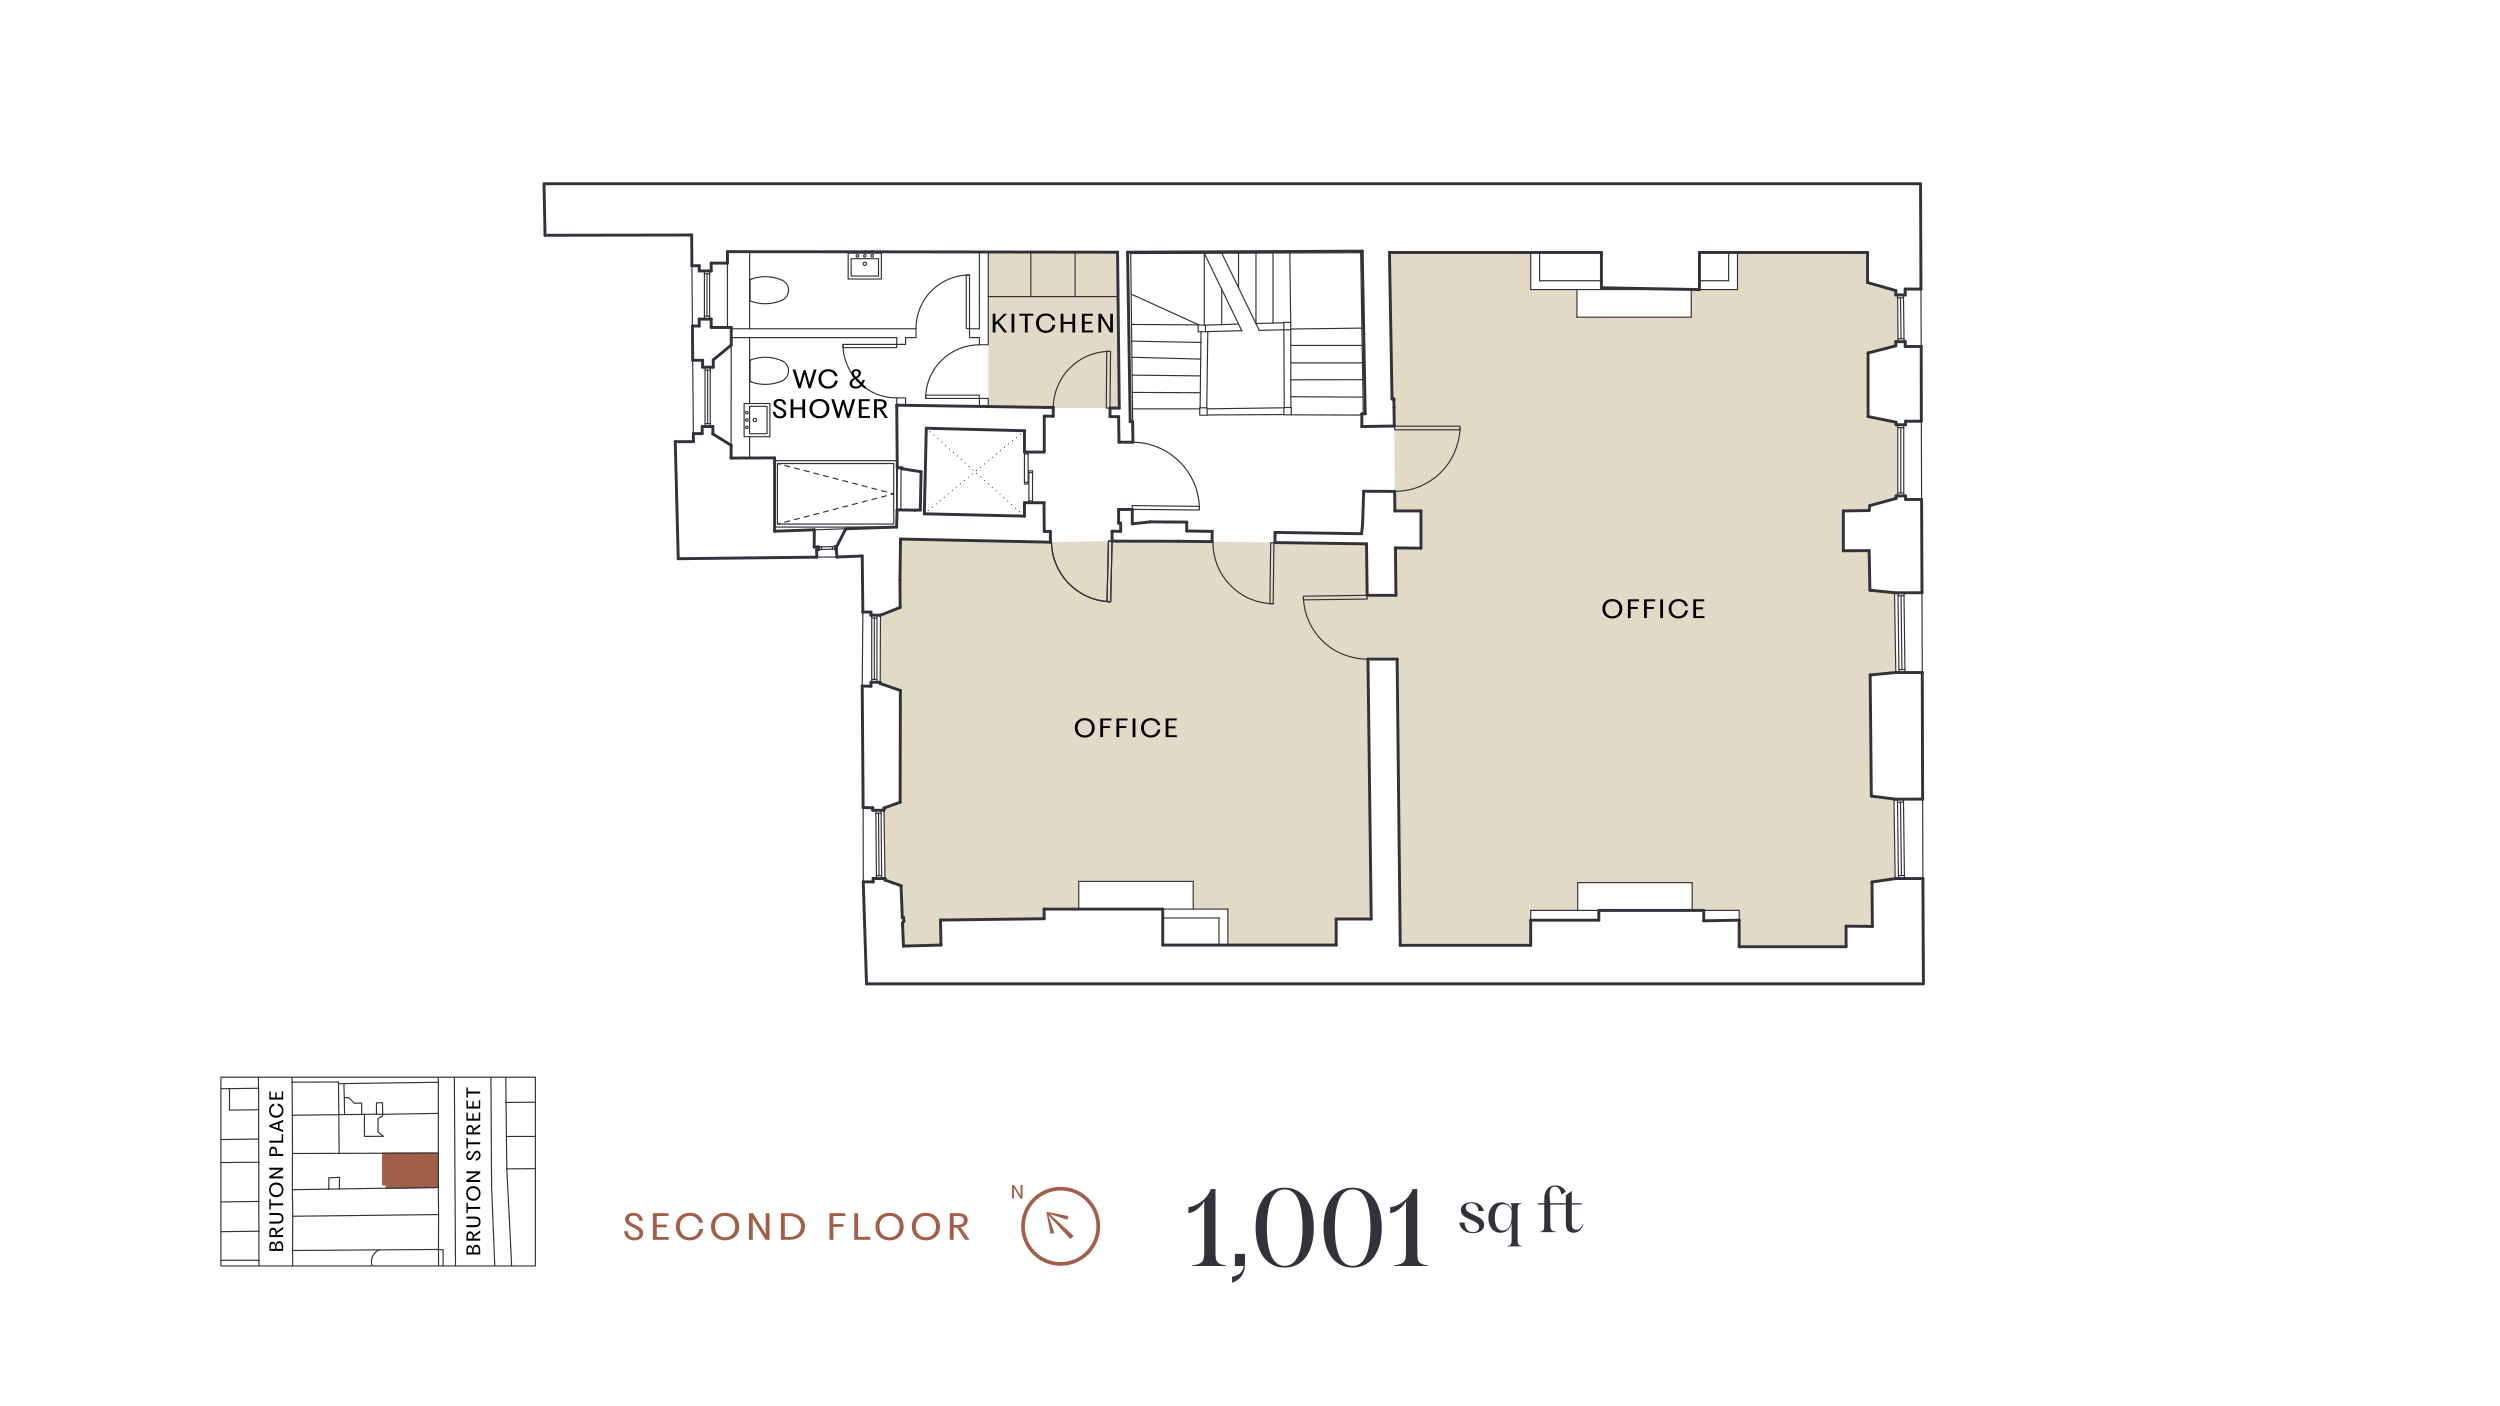 <?xml version="1.0" encoding="UTF-8"?>
<svg xmlns="http://www.w3.org/2000/svg" xmlns:xlink="http://www.w3.org/1999/xlink" viewBox="0 0 1920 1080">
  <defs>
    <style>.cls-1{stroke-dasharray:0 0 3.839 3.839;}.cls-1,.cls-2,.cls-3,.cls-4,.cls-5{stroke-width:.9px;}.cls-1,.cls-2,.cls-3,.cls-4,.cls-5,.cls-6{fill:none;stroke:#32323a;stroke-linecap:round;stroke-linejoin:round;}.cls-2{stroke-dasharray:0 0 3.838 3.838;}.cls-7{clip-path:url(#clippath);}.cls-4{stroke-dasharray:0 4;}.cls-8{stroke:#a15f4a;stroke-miterlimit:10;}.cls-8,.cls-9{fill:#a15f4a;}.cls-5{fill-rule:evenodd;}.cls-10,.cls-11,.cls-12,.cls-9{stroke-width:0px;}.cls-6{stroke-width:2.25px;}.cls-11{fill:#e2dac7;}.cls-12{fill:#32323a;}</style>
    <clipPath id="clippath">
      <rect class="cls-3" x="169.643" y="827.289" width="241.53" height="144.982"></rect>
    </clipPath>
  </defs>
  <g id="Office">
    <path class="cls-11" d="M693.887,726.59l-.8-17.8,1.1-1.2-.2-2.9-1.033-.712-.967-23.788-12.3-4.3-.8-55.3,12.4-4.5.2-85.8-15.5-5.3.2-52.5,15.1-6,.3-52.5,115.1,2.4,47.4-.8,76.77.4,48.315.7,70.314,1,.5,39.5h22.1s-.4-36.4-.4-36.4l19.6.2v-28.6s-20,0-20,0l-.5-65.2-.3-20.8h-1.4s-2-112.5-2-112.5h108.5v28.5s35.5,0,35.5,0v21.2s87.8,0,87.8,0v-21.2h35.5s0-28.5,0-28.5h99.9l0,23.1,21.7,6.2v3.3s1.3,0,1.3,0l.5,35.9h-1.8v3.2l-21.3,5.5v48.8l21.5,4.4 0,1.9h1.3v54.7l-1.3 0.0 0,1.9-20.1,5.5-.6,3.8-19.8.3 0,30.6h19.8l.6,30.3,18.9,1.9 1,61.3-19.501,2.157.701,92.743,17.4,2.3.9,61.1-17.8,2.6.3,34.1-20.2-.2v15.8l-82.1 0v-27.9h-36.1v-21.3h-87.9v21.3h-36.1s0,26.8,0,26.8h-100.573s-2.027-219.794-2.027-219.794h-22.4l2.5,199.594h-26.9v20s-83.097.191-83.2,0,0-27.6,0-27.6l-26.6-0v-21.3l-87.9 0v21.3l-26.6 0v7.4l-79.6,1,.4,19.2-28.8.8Z"></path>
  </g>
  <g id="Kitchen">
    <polygon class="cls-11" points="859.587 313.39 852.487 313.39 808.637 313.39 758.987 312.19 758.987 305.99 758.937 305.99 759.037 264.79 758.987 264.79 758.987 193.69 858.287 193.69 859.587 313.39"></polygon>
  </g>
  <g id="Layer_1">
    <line class="cls-3" x1="1476.787" y1="674.69" x2="1476.587" y2="613.69"></line>
    <line class="cls-3" x1="1476.287" y1="516.49" x2="1476.087" y2="455.19"></line>
    <line class="cls-3" x1="1475.787" y1="383.59" x2="1475.587" y2="323.49"></line>
    <line class="cls-3" x1="1475.487" y1="266.09" x2="1475.287" y2="221.99"></line>
    <line class="cls-3" x1="531.387" y1="204.09" x2="531.787" y2="250.39"></line>
    <line class="cls-3" x1="531.987" y1="276.69" x2="532.487" y2="332.99"></line>
    <line class="cls-3" x1="642.687" y1="427.79" x2="627.287" y2="427.89"></line>
    <line class="cls-3" x1="649.587" y1="406.09" x2="625.387" y2="406.89"></line>
    <line class="cls-3" x1="662.987" y1="677.29" x2="662.887" y2="620.19"></line>
    <line class="cls-3" x1="662.187" y1="526.89" x2="662.687" y2="470.09"></line>
    <line class="cls-3" x1="639.287" y1="419.79" x2="630.987" y2="419.99"></line>
    <line class="cls-3" x1="1454.987" y1="455.19" x2="1455.987" y2="516.49"></line>
    <line class="cls-3" x1="1454.587" y1="613.69" x2="1455.487" y2="674.79"></line>
    <line class="cls-3" x1="676.187" y1="472.49" x2="675.987" y2="523.99"></line>
    <line class="cls-3" x1="678.887" y1="622.29" x2="679.687" y2="674.69"></line>
    <line class="cls-3" x1="561.487" y1="341.99" x2="561.587" y2="264.99"></line>
    <line class="cls-3" x1="558.687" y1="202.09" x2="558.687" y2="251.49"></line>
    <path class="cls-5" d="M675.387,472.49c0,.3.4.7.8.7.4,0,.7-.4.7-.7,0-.4-.3-.8-.7-.8-.4,0-.8.4-.8.8"></path>
    <line class="cls-3" x1="942.987" y1="698.19" x2="942.987" y2="725.79"></line>
    <line class="cls-4" x1="711.387" y1="328.89" x2="786.787" y2="396.39"></line>
    <line class="cls-4" x1="786.787" y1="330.79" x2="709.887" y2="394.59"></line>
    <line class="cls-3" x1="1459.987" y1="260.09" x2="1459.587" y2="228.79"></line>
    <line class="cls-3" x1="1457.687" y1="260.19" x2="1457.387" y2="228.79"></line>
    <polyline class="cls-3" points="1457.687 260.19 1457.787 262.39 1462.387 262.39 1462.287 260.09 1457.687 260.19"></polyline>
    <polyline class="cls-3" points="1457.387 228.79 1457.287 226.49 1461.887 226.49 1461.887 228.69 1457.387 228.79"></polyline>
    <line class="cls-3" x1="1462.287" y1="260.09" x2="1461.887" y2="228.69"></line>
    <line class="cls-3" x1="1459.787" y1="378.59" x2="1459.787" y2="328.49"></line>
    <line class="cls-3" x1="1457.487" y1="378.59" x2="1457.487" y2="328.49"></line>
    <polyline class="cls-3" points="1457.487 378.59 1457.487 380.89 1462.087 380.89 1462.087 378.59 1457.487 378.59"></polyline>
    <polyline class="cls-3" points="1457.487 328.49 1457.487 326.19 1462.087 326.19 1462.087 328.49 1457.487 328.49"></polyline>
    <line class="cls-3" x1="1462.087" y1="378.59" x2="1462.087" y2="328.49"></line>
    <line class="cls-3" x1="1460.687" y1="514.19" x2="1459.987" y2="457.49"></line>
    <line class="cls-3" x1="1458.387" y1="514.29" x2="1457.687" y2="457.59"></line>
    <polyline class="cls-3" points="1458.387 514.29 1458.387 516.49 1462.987 516.49 1462.987 514.19 1458.387 514.29"></polyline>
    <polyline class="cls-3" points="1457.687 457.59 1457.687 455.29 1462.187 455.19 1462.287 457.49 1457.687 457.59"></polyline>
    <line class="cls-3" x1="1462.987" y1="514.19" x2="1462.287" y2="457.49"></line>
    <line class="cls-3" x1="1460.287" y1="672.39" x2="1459.587" y2="616.09"></line>
    <line class="cls-3" x1="1457.987" y1="672.49" x2="1457.287" y2="616.09"></line>
    <polyline class="cls-3" points="1457.987 672.49 1458.087 674.69 1462.587 674.69 1462.587 672.39 1457.987 672.49"></polyline>
    <polyline class="cls-3" points="1457.287 616.09 1457.287 613.79 1461.887 613.79 1461.887 615.99 1457.287 616.09"></polyline>
    <line class="cls-3" x1="1462.587" y1="672.39" x2="1461.887" y2="615.99"></line>
    <line class="cls-3" x1="671.487" y1="521.79" x2="671.487" y2="474.69"></line>
    <line class="cls-3" x1="669.487" y1="521.79" x2="669.487" y2="474.69"></line>
    <polyline class="cls-3" points="669.487 521.79 669.487 523.99 673.487 523.99 673.487 521.79 669.487 521.79"></polyline>
    <polyline class="cls-3" points="669.487 474.69 669.487 472.49 673.487 472.49 673.487 474.69 669.487 474.69"></polyline>
    <line class="cls-3" x1="673.487" y1="521.79" x2="673.487" y2="474.69"></line>
    <line class="cls-3" x1="675.087" y1="672.49" x2="674.687" y2="624.59"></line>
    <line class="cls-3" x1="673.087" y1="672.49" x2="672.687" y2="624.59"></line>
    <polyline class="cls-3" points="673.087 672.49 673.087 674.79 677.087 674.69 677.087 672.49 673.087 672.49"></polyline>
    <polyline class="cls-3" points="672.687 624.59 672.687 622.29 676.687 622.29 676.687 624.59 672.687 624.59"></polyline>
    <line class="cls-3" x1="677.087" y1="672.49" x2="676.687" y2="624.59"></line>
    <line class="cls-3" x1="628.787" y1="422.09" x2="641.587" y2="421.69"></line>
    <line class="cls-3" x1="641.587" y1="419.69" x2="639.287" y2="419.79"></line>
    <line class="cls-3" x1="639.287" y1="419.79" x2="639.287" y2="421.79"></line>
    <line class="cls-3" x1="628.787" y1="420.09" x2="630.987" y2="419.99"></line>
    <line class="cls-3" x1="630.987" y1="419.99" x2="630.987" y2="421.99"></line>
    <polyline class="cls-3" points="688.987 391.59 689.227 359.205 692.055 359.214 691.815 391.599 688.987 391.59"></polyline>
    <line class="cls-3" x1="792.987" y1="384.69" x2="792.987" y2="362.99"></line>
    <line class="cls-3" x1="790.187" y1="362.99" x2="790.187" y2="384.69"></line>
    <line class="cls-3" x1="789.587" y1="370.39" x2="789.587" y2="348.69"></line>
    <line class="cls-3" x1="786.787" y1="348.69" x2="786.787" y2="370.39"></line>
    <polyline class="cls-3" points="790.187 361.59 790.187 362.99 792.987 362.99 792.987 361.59 790.187 361.59"></polyline>
    <polyline class="cls-3" points="790.187 384.69 790.187 386.09 792.987 386.09 792.987 384.69 790.187 384.69"></polyline>
    <polyline class="cls-3" points="786.787 370.39 786.787 371.79 789.587 371.79 789.587 370.39 786.787 370.39"></polyline>
    <polyline class="cls-3" points="786.787 347.19 786.787 348.69 789.587 348.69 789.587 347.19 786.787 347.19"></polyline>
    <polyline class="cls-3" points="852.487 313.39 852.887 269.79 849.987 269.79 849.587 313.39 852.487 313.39"></polyline>
    <path class="cls-3" d="M808.887,312.99c.1-5.6,1.2-11.1,3.4-16.3,2.1-5.2,5.2-9.9,9.2-13.9,3.9-4,8.6-7.2,13.7-9.4,5.2-2.2,10.7-3.4,16.3-3.6"></path>
    <line class="cls-3" x1="543.487" y1="325.39" x2="543.487" y2="284.29"></line>
    <line class="cls-3" x1="541.487" y1="325.39" x2="541.487" y2="284.29"></line>
    <polyline class="cls-3" points="541.487 325.39 541.487 327.59 545.487 327.59 545.487 325.39 541.487 325.39"></polyline>
    <polyline class="cls-3" points="541.487 284.29 541.487 281.99 545.487 281.99 545.487 284.29 541.487 284.29"></polyline>
    <line class="cls-3" x1="545.487" y1="325.39" x2="545.487" y2="284.29"></line>
    <line class="cls-3" x1="542.987" y1="242.79" x2="542.987" y2="210.29"></line>
    <line class="cls-3" x1="540.987" y1="242.79" x2="540.987" y2="210.29"></line>
    <polyline class="cls-3" points="540.987 242.79 540.987 245.09 544.987 245.09 544.987 242.79 540.987 242.79"></polyline>
    <polyline class="cls-3" points="540.987 210.29 540.987 208.09 544.987 208.09 544.987 210.29 540.987 210.29"></polyline>
    <line class="cls-3" x1="544.987" y1="242.79" x2="544.987" y2="210.29"></line>
    <path class="cls-3" d="M600.587,292.49c-7.4,3.3-15.8,3.6-23.4.9"></path>
    <path class="cls-3" d="M577.187,276.19c7.6-2.7,16-2.4,23.4.9"></path>
    <path class="cls-3" d="M600.587,277.09c3,1.3,5,4.4,5,7.7"></path>
    <line class="cls-3" x1="575.987" y1="276.69" x2="575.987" y2="292.89"></line>
    <path class="cls-3" d="M575.987,292.89s.1,0,.1.1h.1c.1,0,.2.1.2.1.1,0,.2,0,.3.1.1,0,.2,0,.3.1,0,0,.1,0,.2.1"></path>
    <path class="cls-3" d="M577.187,276.19c-.1.1-.2.1-.2.1-.1.1-.2.1-.3.1-.1.1-.2.1-.3.1,0,0-.1.1-.2.1h-.1c0,.1-.1.1-.1.1"></path>
    <line class="cls-3" x1="575.987" y1="292.89" x2="575.687" y2="292.79"></line>
    <line class="cls-3" x1="575.687" y1="276.79" x2="575.987" y2="276.69"></line>
    <line class="cls-3" x1="575.687" y1="276.79" x2="575.687" y2="292.79"></line>
    <path class="cls-3" d="M605.587,284.79c0,3.3-2,6.4-5,7.7"></path>
    <polyline class="cls-3" points="594.887 353.79 594.887 404.79 688.587 404.79 688.587 353.79 594.887 353.79"></polyline>
    <line class="cls-3" x1="597.087" y1="355.99" x2="599.022" y2="356.495"></line>
    <line class="cls-1" x1="602.736" y1="357.464" x2="682.595" y2="378.3"></line>
    <polyline class="cls-3" points="684.452 378.785 686.387 379.29 684.451 379.793"></polyline>
    <line class="cls-2" x1="680.737" y1="380.758" x2="600.88" y2="401.505"></line>
    <line class="cls-3" x1="599.023" y1="401.987" x2="597.087" y2="402.49"></line>
    <polyline class="cls-3" points="597.087 355.99 597.087 402.49 686.387 402.49 686.387 355.99 597.087 355.99"></polyline>
    <line class="cls-3" x1="575.687" y1="351.69" x2="575.687" y2="335.39"></line>
    <line class="cls-3" x1="575.687" y1="252.49" x2="575.687" y2="193.29"></line>
    <polyline class="cls-3" points="589.087 312.09 575.687 312.09 575.687 333.09 589.087 333.09 589.087 312.09"></polyline>
    <polyline class="cls-3" points="591.287 335.39 571.487 335.39 571.487 309.89 591.287 309.89 591.287 335.39"></polyline>
    <path class="cls-3" d="M579.687,323.89c-.7,0-1.3-.6-1.3-1.3,0-.7.6-1.3,1.3-1.3s1.3.6,1.3,1.3c0,.7-.6,1.3-1.3,1.3"></path>
    <path class="cls-3" d="M573.587,327.29c.5,0,1,.4,1,1,0,.5-.5.9-1,.9-.6,0-1-.4-1-.9,0-.6.4-1,1-1"></path>
    <path class="cls-3" d="M573.587,321.59c.5,0,1,.5,1,1,0,.6-.5,1-1,1-.6,0-1-.4-1-1,0-.5.4-1,1-1"></path>
    <path class="cls-3" d="M573.587,315.89c.5,0,1,.5,1,1,0,.6-.5,1-1,1-.6,0-1-.4-1-1,0-.5.4-1,1-1"></path>
    <line class="cls-3" x1="575.687" y1="309.89" x2="575.687" y2="259.29"></line>
    <line class="cls-3" x1="561.587" y1="259.29" x2="688.687" y2="259.29"></line>
    <path class="cls-3" d="M600.587,230.59c-7.4,3.2-15.8,3.6-23.4.9"></path>
    <path class="cls-3" d="M577.187,214.29c7.6-2.7,16-2.4,23.4.9"></path>
    <path class="cls-3" d="M600.587,215.19c3,1.3,5,4.3,5,7.7"></path>
    <line class="cls-3" x1="575.987" y1="214.79" x2="575.987" y2="230.99"></line>
    <path class="cls-3" d="M575.987,230.99h.1c0,.1.1.1.1.1.1,0,.2,0,.2.1.1,0,.2,0,.3.1.1,0,.2,0,.3.1,0,0,.1,0,.2.1"></path>
    <path class="cls-3" d="M577.187,214.29c-.1,0-.2.1-.2.1-.1,0-.2.1-.3.1s-.2.1-.3.1c0,0-.1.1-.2.1h-.1s-.1.1-.1.1"></path>
    <line class="cls-3" x1="575.987" y1="230.99" x2="575.687" y2="230.89"></line>
    <line class="cls-3" x1="575.687" y1="214.89" x2="575.987" y2="214.79"></line>
    <line class="cls-3" x1="575.687" y1="214.89" x2="575.687" y2="230.89"></line>
    <path class="cls-3" d="M605.587,222.89c0,3.3-2,6.3-5,7.7"></path>
    <polyline class="cls-3" points="674.687 211.99 674.687 198.69 653.687 198.69 653.687 211.99 674.687 211.99"></polyline>
    <polyline class="cls-3" points="651.387 214.29 651.387 194.39 676.887 194.39 676.887 214.29 651.387 214.29"></polyline>
    <path class="cls-3" d="M662.887,202.59c0-.7.6-1.3,1.3-1.3.7,0,1.3.6,1.3,1.3,0,.8-.6,1.3-1.3,1.3-.7,0-1.3-.5-1.3-1.3"></path>
    <path class="cls-3" d="M659.487,196.49c0,.6-.4,1-1,1-.5,0-1-.4-1-1,0-.5.5-1,1-1,.6,0,1,.5,1,1"></path>
    <path class="cls-3" d="M665.187,196.49c0,.6-.5,1-1,1-.6,0-1-.4-1-1,0-.5.4-1,1-1,.5,0,1,.5,1,1"></path>
    <path class="cls-3" d="M670.887,196.49c0,.6-.5,1-1,1-.6,0-1-.4-1-1,0-.5.4-1,1-1,.5,0,1,.5,1,1"></path>
    <line class="cls-3" x1="758.987" y1="193.69" x2="858.287" y2="193.69"></line>
    <line class="cls-3" x1="758.987" y1="227.79" x2="858.587" y2="227.79"></line>
    <line class="cls-3" x1="825.687" y1="227.79" x2="825.687" y2="193.69"></line>
    <line class="cls-3" x1="791.687" y1="227.79" x2="791.687" y2="193.69"></line>
    <polyline class="cls-3" points="647.387 266.99 688.587 266.99 688.587 264.49 647.387 264.49 647.387 266.99"></polyline>
    <path class="cls-3" d="M688.587,305.59c-5.4,0-10.8-1-15.8-3.1-5-2.1-9.5-5.1-13.3-8.9-3.8-3.8-6.9-8.4-8.9-13.4-2.1-5-3.2-10.3-3.2-15.7"></path>
    <polyline class="cls-3" points="695.487 311.19 695.487 305.59 688.687 305.59 688.687 311.19"></polyline>
    <polyline class="cls-3" points="695.487 259.29 695.487 264.49 688.687 264.49 688.687 259.29"></polyline>
    <polyline class="cls-3" points="695.487 259.29 703.487 259.29 703.487 252.49 561.587 252.49"></polyline>
    <polyline class="cls-3" points="758.987 312.19 758.987 305.99 752.187 305.99 752.187 312.09"></polyline>
    <line class="cls-3" x1="752.187" y1="252.49" x2="752.187" y2="193.59"></line>
    <polyline class="cls-3" points="742.087 211.19 742.087 252.29 744.587 252.29 744.587 211.19 742.087 211.19"></polyline>
    <path class="cls-3" d="M703.487,252.29c0-5.4,1-10.7,3.1-15.7,2.1-5,5.1-9.6,8.9-13.4,3.9-3.8,8.4-6.8,13.4-8.9s10.3-3.1,15.7-3.1"></path>
    <polyline class="cls-3" points="752.187 259.29 744.587 259.29 744.587 252.49 752.187 252.49"></polyline>
    <polyline class="cls-3" points="710.887 303.49 752.087 303.49 752.087 305.99 710.887 305.99 710.887 303.49"></polyline>
    <path class="cls-3" d="M752.087,264.79c-5.4,0-10.8,1.1-15.8,3.2-5,2-9.5,5.1-13.3,8.9-3.9,3.8-6.9,8.3-9,13.3-2,5-3.1,10.4-3.1,15.8"></path>
    <polyline class="cls-3" points="758.987 193.59 758.987 264.79 752.187 264.79 752.187 259.29"></polyline>
    <polyline class="cls-3" points="927.087 318.89 921.387 318.89 921.387 313.19 927.087 313.19 927.087 318.89"></polyline>
    <line class="cls-3" x1="985.987" y1="313.19" x2="927.087" y2="313.99"></line>
    <line class="cls-3" x1="991.287" y1="250.09" x2="990.587" y2="194.29"></line>
    <line class="cls-3" x1="977.687" y1="248.09" x2="977.687" y2="194.29"></line>
    <line class="cls-3" x1="964.587" y1="248.49" x2="964.587" y2="194.39"></line>
    <line class="cls-3" x1="951.187" y1="220.99" x2="951.187" y2="194.39"></line>
    <line class="cls-3" x1="938.287" y1="249.29" x2="938.287" y2="222.09"></line>
    <line class="cls-3" x1="924.887" y1="249.69" x2="924.887" y2="194.49"></line>
    <line class="cls-3" x1="1046.987" y1="317.79" x2="1044.987" y2="194.09"></line>
    <line class="cls-3" x1="1044.987" y1="194.09" x2="868.387" y2="194.69"></line>
    <line class="cls-3" x1="869.087" y1="249.19" x2="920.187" y2="249.49"></line>
    <line class="cls-3" x1="922.387" y1="254.69" x2="921.687" y2="313.19"></line>
    <line class="cls-3" x1="927.587" y1="254.69" x2="926.787" y2="313.19"></line>
    <line class="cls-3" x1="920.587" y1="249.49" x2="868.787" y2="225.89"></line>
    <line class="cls-3" x1="922.287" y1="262.99" x2="869.187" y2="261.99"></line>
    <line class="cls-3" x1="922.187" y1="275.79" x2="869.387" y2="274.39"></line>
    <line class="cls-3" x1="991.387" y1="312.99" x2="991.287" y2="250.09"></line>
    <line class="cls-3" x1="986.287" y1="312.99" x2="985.987" y2="247.59"></line>
    <line class="cls-3" x1="991.287" y1="252.69" x2="1045.987" y2="251.99"></line>
    <line class="cls-3" x1="991.287" y1="265.29" x2="1046.187" y2="265.29"></line>
    <line class="cls-3" x1="991.387" y1="278.69" x2="1046.387" y2="278.69"></line>
    <line class="cls-3" x1="991.387" y1="291.69" x2="1046.587" y2="291.59"></line>
    <line class="cls-3" x1="991.387" y1="304.69" x2="1046.787" y2="304.99"></line>
    <line class="cls-3" x1="991.687" y1="318.59" x2="1045.887" y2="318.79"></line>
    <line class="cls-3" x1="985.987" y1="247.89" x2="964.587" y2="248.49"></line>
    <line class="cls-3" x1="991.287" y1="253.19" x2="967.087" y2="253.69"></line>
    <line class="cls-3" x1="921.987" y1="288.69" x2="869.487" y2="288.09"></line>
    <line class="cls-3" x1="921.787" y1="301.59" x2="869.687" y2="301.39"></line>
    <line class="cls-3" x1="921.387" y1="313.99" x2="869.787" y2="313.99"></line>
    <line class="cls-3" x1="985.987" y1="318.39" x2="927.087" y2="318.69"></line>
    <polyline class="cls-3" points="920.187 254.79 925.787 254.79 925.787 249.69 920.187 249.49 920.187 254.79"></polyline>
    <polyline class="cls-3" points="991.687 318.59 985.987 318.59 985.987 312.99 991.687 312.99 991.687 318.59"></polyline>
    <line class="cls-3" x1="868.387" y1="194.69" x2="869.887" y2="323.99"></line>
    <line class="cls-3" x1="985.987" y1="247.59" x2="991.287" y2="247.59"></line>
    <line class="cls-3" x1="967.087" y1="253.69" x2="938.287" y2="194.39"></line>
    <line class="cls-3" x1="953.687" y1="253.99" x2="924.887" y2="194.49"></line>
    <line class="cls-3" x1="951.187" y1="248.89" x2="925.787" y2="249.69"></line>
    <line class="cls-3" x1="953.687" y1="253.99" x2="925.587" y2="254.69"></line>
    <line class="cls-3" x1="1299.587" y1="677.89" x2="1211.687" y2="677.89"></line>
    <line class="cls-3" x1="1211.687" y1="699.19" x2="1211.687" y2="677.89"></line>
    <line class="cls-3" x1="1299.587" y1="699.19" x2="1299.587" y2="677.89"></line>
    <line class="cls-3" x1="1334.387" y1="222.39" x2="1334.387" y2="193.89"></line>
    <line class="cls-3" x1="1175.587" y1="222.39" x2="1175.587" y2="193.89"></line>
    <line class="cls-3" x1="1175.587" y1="222.39" x2="1334.387" y2="222.39"></line>
    <line class="cls-3" x1="1182.387" y1="215.59" x2="1182.387" y2="193.89"></line>
    <line class="cls-3" x1="1327.587" y1="215.59" x2="1305.187" y2="215.59"></line>
    <line class="cls-3" x1="1327.587" y1="215.59" x2="1327.587" y2="193.89"></line>
    <line class="cls-3" x1="1229.887" y1="215.59" x2="1182.387" y2="215.59"></line>
    <line class="cls-3" x1="1211.087" y1="243.59" x2="1298.887" y2="243.59"></line>
    <line class="cls-3" x1="1298.887" y1="222.39" x2="1298.887" y2="243.59"></line>
    <line class="cls-3" x1="1211.087" y1="222.39" x2="1211.087" y2="243.59"></line>
    <line class="cls-3" x1="892.987" y1="698.19" x2="942.987" y2="698.19"></line>
    <line class="cls-3" x1="892.987" y1="704.99" x2="936.187" y2="704.99"></line>
    <line class="cls-3" x1="936.187" y1="704.99" x2="936.187" y2="725.79"></line>
    <line class="cls-3" x1="916.387" y1="676.89" x2="828.487" y2="676.89"></line>
    <line class="cls-3" x1="828.487" y1="698.19" x2="828.487" y2="676.89"></line>
    <line class="cls-3" x1="916.387" y1="698.19" x2="916.387" y2="676.89"></line>
    <polyline class="cls-3" points="869.587 391.19 921.087 391.69 921.187 388.89 869.587 388.29 869.587 391.19"></polyline>
    <path class="cls-3" d="M870.087,339.59c6.6.1,13.2,1.4,19.3,4,6.1,2.5,11.7,6.3,16.4,10.9,4.8,4.7,8.5,10.2,11.2,16.3,2.6,6.1,4,12.7,4.2,19.3"></path>
    <line class="cls-3" x1="1335.687" y1="699.19" x2="1335.687" y2="706.69"></line>
    <line class="cls-3" x1="1283.387" y1="699.19" x2="1335.687" y2="699.19"></line>
    <line class="cls-3" x1="1175.587" y1="699.19" x2="1175.587" y2="706.69"></line>
    <line class="cls-3" x1="1227.887" y1="699.19" x2="1175.587" y2="699.19"></line>
    <polyline class="cls-3" points="854.087 415.59 852.987 462.19 850.187 462.09 851.287 415.59 854.087 415.59"></polyline>
    <path class="cls-3" d="M807.487,414.49c-.1,6,.9,12,3.1,17.6,2.1,5.6,5.3,10.7,9.3,15.1,4.1,4.4,9,8,14.4,10.6,5.4,2.5,11.3,4,17.3,4.3"></path>
    <polyline class="cls-3" points="854.087 415.59 852.987 462.19 850.187 462.09 851.287 415.59 854.087 415.59"></polyline>
    <path class="cls-3" d="M807.487,414.49c-.1,6,.9,12,3.1,17.6,2.1,5.6,5.3,10.7,9.3,15.1,4.1,4.4,9,8,14.4,10.6,5.4,2.5,11.3,4,17.3,4.3"></path>
    <polyline class="cls-3" points="1049.987 457.19 1000.987 457.89 1000.987 460.69 1049.987 460.09 1049.987 457.19"></polyline>
    <path class="cls-3" d="M1050.587,506.19c-6.3.1-12.6-1.1-18.4-3.4-5.9-2.2-11.3-5.6-15.9-10-4.6-4.3-8.3-9.5-10.9-15.2-2.6-5.7-4.1-11.9-4.4-18.2"></path>
    <polyline class="cls-3" points="975.287 463.69 975.887 416.79 978.387 416.89 977.787 463.69 975.287 463.69"></polyline>
    <path class="cls-3" d="M931.587,416.19c-.1,6.2,1.1,12.3,3.3,18,2.3,5.7,5.7,10.9,10,15.3,4.3,4.4,9.4,8,15,10.4,5.7,2.4,11.8,3.7,17.9,3.8"></path>
    <polyline class="cls-3" points="1071.087 327.29 1121.287 327.29 1121.287 330.09 1071.087 330.09 1071.087 327.29"></polyline>
    <path class="cls-3" d="M1071.087,377.39c6.5,0,12.9-1.2,18.9-3.6,6-2.5,11.4-6,16.1-10.5,4.6-4.5,8.3-9.8,10.9-15.7,2.6-5.9,4.1-12.3,4.3-18.7"></path>
  </g>
  <g id="Exterior_Wall">
    <line class="cls-6" x1="869.587" y1="391.29" x2="859.087" y2="391.29"></line>
    <line class="cls-6" x1="782.887" y1="415.89" x2="691.587" y2="413.99"></line>
    <line class="cls-6" x1="691.187" y1="445.29" x2="691.587" y2="413.99"></line>
    <line class="cls-6" x1="786.787" y1="386.09" x2="786.787" y2="396.39"></line>
    <line class="cls-6" x1="786.787" y1="396.39" x2="709.887" y2="394.59"></line>
    <line class="cls-6" x1="711.387" y1="328.89" x2="786.787" y2="330.79"></line>
    <line class="cls-6" x1="786.787" y1="330.79" x2="786.787" y2="347.19"></line>
    <line class="cls-6" x1="709.887" y1="394.59" x2="711.387" y2="328.89"></line>
    <line class="cls-6" x1="1476.587" y1="613.69" x2="1476.287" y2="516.49"></line>
    <line class="cls-6" x1="1476.087" y1="455.19" x2="1475.787" y2="383.59"></line>
    <line class="cls-6" x1="1475.587" y1="323.49" x2="1475.487" y2="266.09"></line>
    <line class="cls-6" x1="801.787" y1="347.19" x2="801.987" y2="346.39"></line>
    <line class="cls-6" x1="801.987" y1="346.39" x2="801.987" y2="319.59"></line>
    <line class="cls-6" x1="802.687" y1="312.89" x2="689.387" y2="311.19"></line>
    <line class="cls-6" x1="688.687" y1="311.19" x2="689.087" y2="359.19"></line>
    <line class="cls-6" x1="688.987" y1="391.59" x2="688.587" y2="404.79"></line>
    <line class="cls-6" x1="594.887" y1="351.69" x2="561.487" y2="351.79"></line>
    <line class="cls-6" x1="561.487" y1="351.79" x2="561.487" y2="341.99"></line>
    <line class="cls-6" x1="558.687" y1="202.09" x2="558.687" y2="193.29"></line>
    <line class="cls-6" x1="558.687" y1="193.29" x2="664.187" y2="193.39"></line>
    <line class="cls-6" x1="670.287" y1="193.39" x2="858.287" y2="193.69"></line>
    <line class="cls-6" x1="865.987" y1="193.69" x2="1046.187" y2="192.89"></line>
    <line class="cls-6" x1="1070.787" y1="327.19" x2="1045.887" y2="327.59"></line>
    <line class="cls-6" x1="1048.487" y1="317.79" x2="1046.187" y2="192.89"></line>
    <line class="cls-6" x1="1070.787" y1="327.19" x2="1070.587" y2="312.79"></line>
    <line class="cls-6" x1="1070.487" y1="307.49" x2="1070.487" y2="306.39"></line>
    <line class="cls-6" x1="1067.087" y1="193.89" x2="1229.887" y2="193.89"></line>
    <line class="cls-6" x1="1305.187" y1="193.89" x2="1434.287" y2="193.89"></line>
    <line class="cls-6" x1="801.787" y1="386.09" x2="786.787" y2="386.09"></line>
    <line class="cls-6" x1="801.787" y1="347.19" x2="786.787" y2="347.19"></line>
    <line class="cls-6" x1="1434.287" y1="193.89" x2="1434.287" y2="216.99"></line>
    <line class="cls-6" x1="1434.687" y1="271.09" x2="1434.687" y2="319.89"></line>
    <line class="cls-6" x1="1435.987" y1="388.29" x2="1435.487" y2="392.09"></line>
    <line class="cls-6" x1="1435.487" y1="422.89" x2="1436.087" y2="453.29"></line>
    <line class="cls-6" x1="1436.287" y1="518.39" x2="1437.187" y2="611.39"></line>
    <line class="cls-6" x1="1437.687" y1="677.39" x2="1437.987" y2="711.49"></line>
    <line class="cls-6" x1="979.172" y1="416.69" x2="1049.487" y2="417.69"></line>
    <line class="cls-6" x1="1071.587" y1="420.79" x2="1091.287" y2="420.99"></line>
    <line class="cls-6" x1="782.887" y1="415.89" x2="806.687" y2="416.39"></line>
    <line class="cls-6" x1="854.087" y1="415.59" x2="904.787" y2="415.69"></line>
    <line class="cls-6" x1="904.787" y1="415.69" x2="930.857" y2="415.99"></line>
    <line class="cls-6" x1="859.087" y1="391.29" x2="859.087" y2="401.79"></line>
    <line class="cls-6" x1="860.687" y1="408.09" x2="854.087" y2="407.99"></line>
    <line class="cls-6" x1="806.687" y1="408.19" x2="801.987" y2="408.19"></line>
    <line class="cls-6" x1="801.987" y1="408.19" x2="801.787" y2="386.09"></line>
    <line class="cls-6" x1="865.987" y1="193.69" x2="867.987" y2="323.79"></line>
    <line class="cls-6" x1="858.287" y1="193.69" x2="859.587" y2="313.39"></line>
    <line class="cls-6" x1="859.087" y1="319.99" x2="859.387" y2="339.59"></line>
    <line class="cls-6" x1="859.387" y1="339.59" x2="870.087" y2="339.59"></line>
    <line class="cls-6" x1="1053.087" y1="705.79" x2="1050.587" y2="506.19"></line>
    <line class="cls-6" x1="1049.987" y1="457.19" x2="1049.487" y2="417.69"></line>
    <line class="cls-6" x1="1046.487" y1="402.49" x2="1047.287" y2="377.29"></line>
    <line class="cls-6" x1="1075.387" y1="725.99" x2="1072.987" y2="506.19"></line>
    <line class="cls-6" x1="1072.087" y1="457.19" x2="1071.687" y2="420.79"></line>
    <line class="cls-6" x1="1071.287" y1="392.39" x2="1071.087" y2="377.39"></line>
    <line class="cls-6" x1="1047.287" y1="377.29" x2="1071.087" y2="377.39"></line>
    <line class="cls-6" x1="625.387" y1="406.89" x2="625.287" y2="420.09"></line>
    <line class="cls-6" x1="688.587" y1="404.79" x2="649.587" y2="406.09"></line>
    <line class="cls-6" x1="649.587" y1="406.09" x2="642.587" y2="419.69"></line>
    <line class="cls-6" x1="642.587" y1="419.69" x2="641.587" y2="419.69"></line>
    <line class="cls-6" x1="628.787" y1="420.09" x2="625.287" y2="420.09"></line>
    <line class="cls-6" x1="665.487" y1="755.59" x2="662.987" y2="677.59"></line>
    <line class="cls-6" x1="662.987" y1="677.59" x2="662.987" y2="677.29"></line>
    <line class="cls-6" x1="662.887" y1="620.19" x2="662.187" y2="526.89"></line>
    <line class="cls-6" x1="662.687" y1="470.09" x2="662.187" y2="426.99"></line>
    <line class="cls-6" x1="662.187" y1="426.99" x2="642.687" y2="427.79"></line>
    <line class="cls-6" x1="627.287" y1="427.89" x2="520.887" y2="429.09"></line>
    <line class="cls-6" x1="642.287" y1="421.69" x2="641.587" y2="421.69"></line>
    <line class="cls-6" x1="641.587" y1="421.69" x2="641.587" y2="419.69"></line>
    <line class="cls-6" x1="628.787" y1="420.09" x2="628.787" y2="422.09"></line>
    <line class="cls-6" x1="628.787" y1="422.09" x2="627.187" y2="422.19"></line>
    <line class="cls-6" x1="642.287" y1="421.69" x2="642.687" y2="427.79"></line>
    <line class="cls-6" x1="627.187" y1="422.19" x2="627.287" y2="427.89"></line>
    <line class="cls-6" x1="418.587" y1="180.69" x2="531.187" y2="180.49"></line>
    <line class="cls-6" x1="531.187" y1="180.49" x2="531.387" y2="204.09"></line>
    <line class="cls-6" x1="531.787" y1="250.39" x2="531.987" y2="276.69"></line>
    <line class="cls-6" x1="532.487" y1="332.99" x2="532.587" y2="339.19"></line>
    <line class="cls-6" x1="561.487" y1="341.99" x2="547.487" y2="333.29"></line>
    <line class="cls-6" x1="547.487" y1="333.29" x2="547.487" y2="327.59"></line>
    <line class="cls-6" x1="547.487" y1="327.59" x2="539.287" y2="327.59"></line>
    <line class="cls-6" x1="539.287" y1="327.59" x2="539.287" y2="332.99"></line>
    <line class="cls-6" x1="539.287" y1="332.99" x2="532.487" y2="332.99"></line>
    <line class="cls-6" x1="561.587" y1="264.99" x2="547.787" y2="276.39"></line>
    <line class="cls-6" x1="547.787" y1="276.39" x2="547.787" y2="281.99"></line>
    <line class="cls-6" x1="547.787" y1="281.99" x2="539.587" y2="281.99"></line>
    <line class="cls-6" x1="539.587" y1="281.99" x2="539.587" y2="276.69"></line>
    <line class="cls-6" x1="539.587" y1="276.69" x2="531.987" y2="276.69"></line>
    <line class="cls-6" x1="558.687" y1="202.09" x2="546.187" y2="202.09"></line>
    <line class="cls-6" x1="546.187" y1="202.09" x2="546.187" y2="208.09"></line>
    <line class="cls-6" x1="546.187" y1="208.09" x2="536.987" y2="208.09"></line>
    <line class="cls-6" x1="536.987" y1="208.09" x2="536.987" y2="204.09"></line>
    <line class="cls-6" x1="536.987" y1="204.09" x2="531.387" y2="204.09"></line>
    <line class="cls-6" x1="546.187" y1="251.49" x2="546.187" y2="245.09"></line>
    <line class="cls-6" x1="546.187" y1="245.09" x2="536.987" y2="245.09"></line>
    <line class="cls-6" x1="536.987" y1="245.09" x2="536.987" y2="250.39"></line>
    <line class="cls-6" x1="536.987" y1="250.39" x2="531.787" y2="250.39"></line>
    <line class="cls-6" x1="1455.987" y1="262.39" x2="1463.187" y2="262.39"></line>
    <line class="cls-6" x1="1463.187" y1="262.39" x2="1463.187" y2="266.09"></line>
    <line class="cls-6" x1="1463.187" y1="266.09" x2="1475.487" y2="266.09"></line>
    <line class="cls-6" x1="1455.987" y1="226.49" x2="1463.187" y2="226.49"></line>
    <line class="cls-6" x1="1463.187" y1="226.49" x2="1463.187" y2="221.99"></line>
    <line class="cls-6" x1="1463.187" y1="221.99" x2="1475.287" y2="221.99"></line>
    <line class="cls-6" x1="1434.687" y1="319.89" x2="1456.187" y2="324.29"></line>
    <line class="cls-6" x1="1456.187" y1="324.29" x2="1456.187" y2="326.19"></line>
    <line class="cls-6" x1="1456.187" y1="326.19" x2="1463.487" y2="326.19"></line>
    <line class="cls-6" x1="1436.087" y1="453.29" x2="1455.987" y2="455.29"></line>
    <line class="cls-6" x1="1455.987" y1="455.29" x2="1476.087" y2="455.19"></line>
    <line class="cls-6" x1="1436.287" y1="518.39" x2="1455.987" y2="516.49"></line>
    <line class="cls-6" x1="1455.987" y1="516.49" x2="1476.287" y2="516.49"></line>
    <line class="cls-6" x1="1437.187" y1="611.39" x2="1455.987" y2="613.79"></line>
    <line class="cls-6" x1="1455.987" y1="613.79" x2="1476.587" y2="613.69"></line>
    <line class="cls-6" x1="1437.687" y1="677.39" x2="1455.987" y2="674.69"></line>
    <line class="cls-6" x1="1455.987" y1="674.69" x2="1476.787" y2="674.69"></line>
    <line class="cls-6" x1="691.287" y1="616.09" x2="678.887" y2="620.59"></line>
    <line class="cls-6" x1="678.887" y1="620.59" x2="678.887" y2="622.29"></line>
    <line class="cls-6" x1="678.887" y1="622.29" x2="670.287" y2="622.29"></line>
    <line class="cls-6" x1="670.287" y1="622.29" x2="670.287" y2="620.39"></line>
    <line class="cls-6" x1="670.287" y1="620.39" x2="662.887" y2="620.19"></line>
    <line class="cls-6" x1="691.987" y1="680.19" x2="679.687" y2="675.89"></line>
    <line class="cls-6" x1="679.687" y1="675.89" x2="679.687" y2="674.69"></line>
    <line class="cls-6" x1="679.687" y1="674.69" x2="670.587" y2="674.69"></line>
    <line class="cls-6" x1="670.587" y1="674.69" x2="670.587" y2="677.29"></line>
    <line class="cls-6" x1="670.587" y1="677.29" x2="662.987" y2="677.29"></line>
    <line class="cls-6" x1="854.087" y1="407.99" x2="854.087" y2="415.59"></line>
    <line class="cls-6" x1="806.687" y1="408.19" x2="806.687" y2="416.39"></line>
    <line class="cls-6" x1="1091.287" y1="420.99" x2="1091.287" y2="392.39"></line>
    <line class="cls-6" x1="1045.887" y1="317.79" x2="1045.887" y2="327.59"></line>
    <line class="cls-6" x1="691.287" y1="466.49" x2="676.187" y2="472.49"></line>
    <line class="cls-6" x1="676.187" y1="472.49" x2="668.887" y2="472.49"></line>
    <line class="cls-6" x1="668.887" y1="472.49" x2="668.887" y2="470.09"></line>
    <line class="cls-6" x1="668.887" y1="470.09" x2="662.587" y2="470.09"></line>
    <line class="cls-6" x1="691.487" y1="530.29" x2="675.987" y2="524.99"></line>
    <line class="cls-6" x1="675.987" y1="524.99" x2="675.987" y2="523.99"></line>
    <line class="cls-6" x1="675.987" y1="523.99" x2="668.887" y2="523.99"></line>
    <line class="cls-6" x1="668.887" y1="523.99" x2="668.887" y2="526.99"></line>
    <line class="cls-6" x1="668.887" y1="526.99" x2="662.187" y2="526.89"></line>
    <polyline class="cls-6" points="418.587 180.69 417.787 141.09 1474.987 141.09 1475.287 221.99"></polyline>
    <polyline class="cls-6" points="665.487 755.59 766.887 755.59 1477.187 755.59 1476.787 674.69"></polyline>
    <line class="cls-6" x1="532.587" y1="339.19" x2="518.587" y2="339.19"></line>
    <line class="cls-6" x1="518.587" y1="339.19" x2="520.887" y2="429.09"></line>
    <line class="cls-6" x1="859.587" y1="313.39" x2="852.487" y2="313.39"></line>
    <line class="cls-6" x1="808.887" y1="312.89" x2="802.687" y2="312.89"></line>
    <line class="cls-6" x1="859.087" y1="319.99" x2="852.487" y2="319.99"></line>
    <line class="cls-6" x1="808.887" y1="319.69" x2="801.987" y2="319.59"></line>
    <line class="cls-6" x1="852.487" y1="313.39" x2="852.487" y2="319.99"></line>
    <line class="cls-6" x1="808.887" y1="312.89" x2="808.887" y2="319.69"></line>
    <line class="cls-6" x1="688.987" y1="391.59" x2="702.587" y2="391.79"></line>
    <line class="cls-6" x1="689.087" y1="359.19" x2="692.687" y2="359.29"></line>
    <line class="cls-6" x1="561.587" y1="264.99" x2="561.587" y2="251.49"></line>
    <line class="cls-6" x1="1070.487" y1="306.39" x2="1069.087" y2="306.39"></line>
    <line class="cls-6" x1="1069.087" y1="306.39" x2="1067.087" y2="193.89"></line>
    <line class="cls-6" x1="1046.487" y1="402.49" x2="1045.687" y2="409.89"></line>
    <line class="cls-6" x1="1045.687" y1="409.89" x2="979.272" y2="408.89"></line>
    <line class="cls-6" x1="911.387" y1="407.79" x2="911.387" y2="400.99"></line>
    <line class="cls-6" x1="911.387" y1="400.99" x2="883.387" y2="400.79"></line>
    <line class="cls-6" x1="883.387" y1="400.79" x2="869.587" y2="402.29"></line>
    <line class="cls-6" x1="869.587" y1="391.29" x2="869.587" y2="402.29"></line>
    <line class="cls-6" x1="859.087" y1="401.79" x2="860.687" y2="401.79"></line>
    <line class="cls-6" x1="860.687" y1="401.79" x2="860.687" y2="408.09"></line>
    <line class="cls-6" x1="867.987" y1="323.79" x2="869.887" y2="323.99"></line>
    <line class="cls-6" x1="869.887" y1="323.99" x2="870.087" y2="339.59"></line>
    <line class="cls-6" x1="1053.087" y1="705.79" x2="1026.187" y2="705.79"></line>
    <line class="cls-6" x1="1026.187" y1="705.79" x2="1026.187" y2="725.79"></line>
    <line class="cls-6" x1="1026.187" y1="725.79" x2="892.987" y2="725.79"></line>
    <line class="cls-6" x1="892.987" y1="725.79" x2="892.987" y2="698.19"></line>
    <line class="cls-6" x1="892.987" y1="698.19" x2="801.887" y2="698.19"></line>
    <line class="cls-6" x1="801.887" y1="705.59" x2="722.287" y2="706.59"></line>
    <line class="cls-6" x1="722.287" y1="706.59" x2="722.687" y2="725.79"></line>
    <line class="cls-6" x1="722.687" y1="725.79" x2="693.887" y2="726.59"></line>
    <line class="cls-6" x1="693.087" y1="708.79" x2="693.887" y2="726.59"></line>
    <line class="cls-6" x1="693.087" y1="708.79" x2="694.187" y2="707.59"></line>
    <line class="cls-6" x1="694.187" y1="707.59" x2="693.987" y2="704.69"></line>
    <line class="cls-6" x1="693.987" y1="704.69" x2="692.987" y2="704.79"></line>
    <line class="cls-6" x1="692.987" y1="704.79" x2="691.987" y2="680.19"></line>
    <line class="cls-6" x1="691.187" y1="445.29" x2="691.287" y2="466.49"></line>
    <line class="cls-6" x1="691.487" y1="530.29" x2="691.287" y2="616.09"></line>
    <line class="cls-6" x1="1048.487" y1="317.79" x2="1045.887" y2="317.79"></line>
    <line class="cls-6" x1="1437.987" y1="711.49" x2="1417.787" y2="711.29"></line>
    <line class="cls-6" x1="1417.787" y1="711.29" x2="1417.787" y2="727.09"></line>
    <line class="cls-6" x1="1417.787" y1="727.09" x2="1335.687" y2="727.09"></line>
    <line class="cls-6" x1="1335.687" y1="727.09" x2="1335.687" y2="706.69"></line>
    <line class="cls-6" x1="1227.887" y1="706.69" x2="1175.587" y2="706.69"></line>
    <line class="cls-6" x1="1175.587" y1="706.69" x2="1175.587" y2="725.99"></line>
    <line class="cls-6" x1="1175.587" y1="725.99" x2="1075.387" y2="725.99"></line>
    <line class="cls-6" x1="1455.987" y1="226.49" x2="1455.987" y2="223.19"></line>
    <line class="cls-6" x1="1455.987" y1="223.19" x2="1434.287" y2="216.99"></line>
    <line class="cls-6" x1="1455.987" y1="262.39" x2="1455.987" y2="265.59"></line>
    <line class="cls-6" x1="1455.987" y1="265.59" x2="1434.687" y2="271.09"></line>
    <line class="cls-6" x1="1463.487" y1="326.19" x2="1463.487" y2="323.49"></line>
    <line class="cls-6" x1="1463.487" y1="323.49" x2="1475.587" y2="323.49"></line>
    <line class="cls-6" x1="1435.987" y1="388.29" x2="1456.187" y2="382.79"></line>
    <line class="cls-6" x1="1456.187" y1="382.79" x2="1456.187" y2="380.89"></line>
    <line class="cls-6" x1="1456.187" y1="380.89" x2="1463.487" y2="380.89"></line>
    <line class="cls-6" x1="1463.487" y1="380.89" x2="1463.487" y2="383.59"></line>
    <line class="cls-6" x1="1463.487" y1="383.59" x2="1475.787" y2="383.59"></line>
    <line class="cls-6" x1="692.687" y1="359.29" x2="692.687" y2="359.99"></line>
    <line class="cls-6" x1="692.687" y1="359.99" x2="707.387" y2="362.29"></line>
    <line class="cls-6" x1="707.387" y1="362.29" x2="706.787" y2="391.69"></line>
    <line class="cls-6" x1="706.787" y1="391.69" x2="702.587" y2="391.79"></line>
    <line class="cls-6" x1="1229.887" y1="193.89" x2="1229.887" y2="220.99"></line>
    <line class="cls-6" x1="1229.887" y1="220.99" x2="1305.187" y2="222.39"></line>
    <line class="cls-6" x1="1305.187" y1="222.39" x2="1305.187" y2="193.89"></line>
    <line class="cls-6" x1="1415.687" y1="392.39" x2="1435.487" y2="392.09"></line>
    <line class="cls-6" x1="1070.487" y1="307.49" x2="1070.587" y2="312.79"></line>
    <line class="cls-6" x1="930.957" y1="408.09" x2="911.387" y2="407.79"></line>
    <line class="cls-6" x1="594.887" y1="351.69" x2="594.887" y2="407.99"></line>
    <line class="cls-6" x1="625.387" y1="406.89" x2="594.887" y2="407.99"></line>
    <line class="cls-6" x1="688.687" y1="311.19" x2="689.387" y2="311.19"></line>
    <line class="cls-6" x1="561.587" y1="251.49" x2="546.187" y2="251.49"></line>
    <line class="cls-6" x1="670.287" y1="193.39" x2="664.187" y2="193.39"></line>
    <line class="cls-6" x1="1308.487" y1="707.19" x2="1335.687" y2="706.69"></line>
    <line class="cls-6" x1="801.887" y1="698.19" x2="801.887" y2="705.59"></line>
    <line class="cls-6" x1="1435.487" y1="422.89" x2="1415.687" y2="422.99"></line>
    <polyline class="cls-6" points="1308.487 707.19 1308.487 699.19 1227.887 699.19 1227.887 706.69"></polyline>
    <line class="cls-6" x1="1072.987" y1="506.19" x2="1050.587" y2="506.19"></line>
    <line class="cls-6" x1="1072.087" y1="457.19" x2="1049.987" y2="457.19"></line>
    <line class="cls-6" x1="979.272" y1="408.89" x2="979.172" y2="416.69"></line>
    <line class="cls-6" x1="930.957" y1="408.09" x2="930.857" y2="415.99"></line>
    <line class="cls-6" x1="1415.687" y1="392.39" x2="1415.687" y2="422.99"></line>
    <line class="cls-6" x1="1091.287" y1="392.39" x2="1071.287" y2="392.39"></line>
  </g>
  <g id="Labels">
    <path class="cls-12" d="M915.636,971.726c8.034-.858,9.204-2.964,9.204-10.297v-38.767c-1.95,3.744-7.254,8.58-12.168,9.048v-4.524c9.126-1.56,15.21-8.19,17.239-13.962h3.588v48.596c0,7.098,1.014,9.126,7.957,9.906v.546h-25.819v-.546Z"></path>
    <path class="cls-12" d="M955.181,972.272h-6.786v-9.282h7.722v8.112c0,6.63-3.198,11.856-9.906,14.04v-4.602c4.836-.78,8.268-3.433,8.97-8.269Z"></path>
    <path class="cls-12" d="M964.306,942.865c0-19.188,8.58-30.733,22.309-30.733,13.807,0,22.388,11.545,22.388,30.733,0,19.033-8.581,30.655-22.388,30.655-13.729,0-22.309-11.622-22.309-30.655ZM986.615,972.194c8.814,0,13.729-9.906,13.729-29.329,0-19.579-4.914-29.407-13.729-29.407-8.736,0-13.65,9.828-13.65,29.407,0,19.423,4.914,29.329,13.65,29.329Z"></path>
    <path class="cls-12" d="M1016.487,942.865c0-19.188,8.581-30.733,22.31-30.733,13.807,0,22.387,11.545,22.387,30.733,0,19.033-8.58,30.655-22.387,30.655-13.729,0-22.31-11.622-22.31-30.655ZM1038.797,972.194c8.814,0,13.729-9.906,13.729-29.329,0-19.579-4.914-29.407-13.729-29.407-8.736,0-13.65,9.828-13.65,29.407,0,19.423,4.914,29.329,13.65,29.329Z"></path>
    <path class="cls-12" d="M1070.619,971.726c8.034-.858,9.204-2.964,9.204-10.297v-38.767c-1.95,3.744-7.254,8.58-12.168,9.048v-4.524c9.126-1.56,15.21-8.19,17.238-13.962h3.588v48.596c0,7.098,1.015,9.126,7.957,9.906v.546h-25.819v-.546Z"></path>
    <path class="cls-12" d="M1120.731,938.886h4.047c.318,4.411,2.455,7.412,6.366,7.412,3.046,0,4.819-1.683,4.819-3.956,0-2.638-2.318-3.684-6.729-5.684-3.91-1.729-7.321-3.365-7.321-7.321,0-3.774,3.411-6.048,8.23-6.048,4.82,0,8.504,2.456,9.413,6.821h-4.047c-.409-3.547-2.092-6.048-5.548-6.048-2.638,0-4.274,1.409-4.274,3.456,0,2.592,2.41,3.864,6.275,5.547,4.184,1.819,7.866,3.593,7.866,7.64,0,4.092-3.774,6.366-8.73,6.366-5.865,0-9.73-3.319-10.367-8.186Z"></path>
    <path class="cls-12" d="M1157.564,956.939c2.955-.409,3.364-1.455,3.364-5.185v-12.504c-1.091,4.274-3.773,7.503-8.594,7.503-5.865,0-9.276-4.957-9.276-11.459,0-7.139,4.093-11.913,9.867-11.913,3.502,0,6.503,1.772,8.003,5.001-.045-3.001-.227-3.91-.772-4.319h8.73v.272c-2.956.409-3.365,1.183-3.365,5.184v22.235c0,3.729.409,4.775,3.365,5.185v.272h-11.322v-.272ZM1154.063,945.071c4.365,0,6.82-4.274,6.82-10.413h.045v-5.274l-.045.228c-.909-2.91-3.501-4.774-6.275-4.774-4.138,0-6.593,4.047-6.593,10.458,0,5.502,1.818,9.776,6.048,9.776Z"></path>
    <path class="cls-12" d="M1182.621,945.98c2.955-.455,3.364-1.637,3.364-5.774v-15.097h-4.819v-1.046h4.819v-3.138c0-7.412,3.911-10.549,8.549-10.549,3.956,0,6.821,2.273,7.958,4.865l-3.274,2.228c-.728-3.592-2.228-6.139-5.184-6.139-2.638,0-3.956,2.092-3.956,6.366,0,1.729.228,4.184.455,6.366h8.229v1.046h-8.139v14.869c0,4.274.591,5.502,4.819,6.002v.318h-12.822v-.318Z"></path>
    <path class="cls-12" d="M1202.538,939.523v-14.414h-4.548v-1.046h4.548v-6.002l4.456-3.41h.136v9.412h7.549v1.046h-7.549v14.323c0,3.956,1.319,5.002,3.502,5.002,2.137,0,3.91-1.455,5.093-4.411l.409.364c-1.592,4.319-4.456,6.366-7.457,6.366-3.32,0-6.139-1.638-6.139-7.23Z"></path>
    <path class="cls-9" d="M479.228,945.538h2.808c.351,2.889,2.024,4.859,5.102,4.859,2.429,0,3.941-1.161,3.941-3.132,0-2.024-1.431-2.834-5.372-4.805-3.536-1.673-5.642-3.131-5.642-5.992,0-3.077,2.618-5.021,6.424-5.021,4.184,0,6.748,2.294,7.234,6.154h-2.753c-.297-2.349-1.701-3.968-4.454-3.968-2.429,0-3.563,1.106-3.563,2.672,0,1.998,1.565,2.808,4.967,4.427,3.86,1.89,6.046,3.267,6.046,6.371,0,3.455-2.753,5.533-6.775,5.533-4.562,0-7.504-2.646-7.963-7.1Z"></path>
    <path class="cls-9" d="M501.421,948.562v-16.816h11.985v2.187c-2.402-.027-4.265-.027-5.533-.027h-3.455v6.587h1.997c1.62,0,3.267,0,5.642-.055v2.187c-2.375-.054-4.022-.054-5.642-.054h-1.997v7.45h3.563c1.295,0,3.347,0,5.614-.027v2.187h-12.174v-3.617Z"></path>
    <path class="cls-9" d="M519.026,941.922c0-6.29,4.265-10.527,10.716-10.527,4.939,0,9.069,2.429,10.23,7.639h-3.078c-.944-3.428-3.644-5.264-7.153-5.264-4.643,0-7.639,3.401-7.639,8.098,0,4.481,2.672,8.368,7.585,8.368,4.022,0,6.721-2.592,7.396-6.344h3.077c-.917,5.561-4.994,8.719-10.527,8.719-6.613,0-10.608-4.696-10.608-10.688Z"></path>
    <path class="cls-9" d="M546.025,941.976c0-6.263,4.346-10.555,10.851-10.555,6.505,0,10.851,4.292,10.851,10.608,0,6.263-4.346,10.581-10.851,10.581-6.505,0-10.851-4.346-10.851-10.635ZM556.876,950.236c4.67,0,7.774-3.32,7.774-8.26,0-4.886-3.104-8.179-7.774-8.179-4.669,0-7.774,3.293-7.774,8.232,0,4.886,3.104,8.206,7.774,8.206Z"></path>
    <path class="cls-9" d="M578.154,936.119v16.061h-2.942v-20.434h3.131l9.717,16.007v-16.007h2.942v20.434h-3.131l-9.717-16.061Z"></path>
    <path class="cls-9" d="M599.754,948.562v-16.816h6.533c7.234,0,11.958,4.13,11.958,10.203,0,6.128-4.697,10.23-11.931,10.23h-6.56v-3.617ZM606.206,949.965c5.479,0,8.988-3.212,8.988-7.989,0-4.805-3.482-8.017-8.988-8.017h-3.455v16.006h3.455Z"></path>
    <path class="cls-9" d="M642.601,933.905h-2.564v6.209h1.673c1.701,0,3.428,0,6.02-.027v2.133c-2.591-.027-4.319-.027-6.02-.027h-1.673v9.987h-2.997v-20.434h12.147v2.187c-1.998,0-4.238-.027-6.586-.027Z"></path>
    <path class="cls-9" d="M656.048,948.562v-16.816h2.997v18.166h3.293c1.484,0,3.644,0,6.073-.054v2.321h-12.363v-3.617Z"></path>
    <path class="cls-9" d="M672.329,941.976c0-6.263,4.346-10.555,10.851-10.555,6.505,0,10.851,4.292,10.851,10.608,0,6.263-4.346,10.581-10.851,10.581-6.505,0-10.851-4.346-10.851-10.635ZM683.18,950.236c4.67,0,7.774-3.32,7.774-8.26,0-4.886-3.104-8.179-7.774-8.179-4.669,0-7.774,3.293-7.774,8.232,0,4.886,3.104,8.206,7.774,8.206Z"></path>
    <path class="cls-9" d="M700.247,941.976c0-6.263,4.346-10.555,10.851-10.555,6.505,0,10.851,4.292,10.851,10.608,0,6.263-4.346,10.581-10.851,10.581-6.505,0-10.851-4.346-10.851-10.635ZM711.098,950.236c4.67,0,7.774-3.32,7.774-8.26,0-4.886-3.104-8.179-7.774-8.179-4.669,0-7.774,3.293-7.774,8.232,0,4.886,3.104,8.206,7.774,8.206Z"></path>
    <path class="cls-9" d="M734.994,942.867h-2.564v9.312h-2.997v-20.434h6.424c4.697,0,7.315,1.89,7.315,5.264,0,2.996-2.079,5.048-5.426,5.507l6.748,9.475v.188h-3.32l-6.182-9.312ZM735.21,940.734c3.509,0,5.047-1.214,5.047-3.616,0-2.214-1.431-3.213-4.805-3.213h-3.023v6.829h2.78Z"></path>
    <polygon class="cls-9" points="783.689 920.515 785.286 920.515 785.286 911.939 785.286 910.095 783.786 910.095 783.786 911.939 783.786 918.257 778.83 910.095 777.234 910.095 777.234 911.939 777.234 918.67 777.234 920.515 778.734 920.515 778.734 918.67 778.734 912.324 783.689 920.515"></polygon>
    <polygon class="cls-9" points="803.567 930.679 806.789 947.592 809.697 946.932 805.268 933.357 822.046 951.658 824.549 949.155 806.161 932.349 819.82 936.809 820.483 933.898 803.567 930.679"></polygon>
    <path class="cls-9" d="M814.577,914.329c15.176,0,27.478,12.302,27.478,27.478h2.857c0-16.753-13.581-30.335-30.335-30.335v2.857ZM787.099,941.806c0-15.176,12.302-27.478,27.478-27.478v-2.857c-16.753,0-30.335,13.581-30.335,30.335h2.857ZM814.577,969.284c-15.176,0-27.478-12.302-27.478-27.478h-2.857c0,16.753,13.581,30.335,30.335,30.335v-2.857ZM842.054,941.806c0,15.176-12.302,27.478-27.478,27.478v2.857c16.753,0,30.335-13.581,30.335-30.335h-2.857Z"></path>
    <path class="cls-10" d="M1230.647,467.509c0-4.407,3.059-7.428,7.637-7.428s7.637,3.021,7.637,7.466c0,4.408-3.059,7.447-7.637,7.447s-7.637-3.058-7.637-7.485ZM1238.284,473.323c3.287,0,5.472-2.337,5.472-5.813,0-3.438-2.185-5.756-5.472-5.756-3.286,0-5.471,2.317-5.471,5.794,0,3.438,2.185,5.775,5.471,5.775Z"></path>
    <path class="cls-10" d="M1254.149,461.829h-1.805v4.37h1.178c1.196,0,2.412,0,4.236-.019v1.501c-1.824-.019-3.04-.019-4.236-.019h-1.178v7.029h-2.109v-14.381h8.549v1.539c-1.405,0-2.982-.019-4.635-.019Z"></path>
    <path class="cls-10" d="M1266.575,461.829h-1.805v4.37h1.178c1.196,0,2.412,0,4.236-.019v1.501c-1.824-.019-3.04-.019-4.236-.019h-1.178v7.029h-2.109v-14.381h8.549v1.539c-1.405,0-2.982-.019-4.635-.019Z"></path>
    <path class="cls-10" d="M1275.087,472.145v-11.835h2.109v14.381h-2.109v-2.545Z"></path>
    <path class="cls-10" d="M1281.51,467.472c0-4.427,3.002-7.409,7.542-7.409,3.477,0,6.383,1.71,7.2,5.376h-2.166c-.665-2.413-2.564-3.705-5.034-3.705-3.268,0-5.376,2.394-5.376,5.699,0,3.153,1.881,5.889,5.338,5.889,2.831,0,4.73-1.824,5.205-4.464h2.166c-.646,3.913-3.515,6.136-7.409,6.136-4.654,0-7.466-3.305-7.466-7.522Z"></path>
    <path class="cls-10" d="M1300.452,472.145v-11.835h8.435v1.539c-1.691-.019-3.001-.019-3.894-.019h-2.432v4.636h1.405c1.14,0,2.299,0,3.97-.038v1.539c-1.671-.038-2.83-.038-3.97-.038h-1.405v5.244h2.508c.911,0,2.354,0,3.95-.019v1.539h-8.567v-2.545Z"></path>
    <path class="cls-10" d="M825.447,558.959c0-4.407,3.059-7.428,7.637-7.428s7.637,3.021,7.637,7.466c0,4.407-3.059,7.446-7.637,7.446s-7.637-3.058-7.637-7.484ZM833.083,564.773c3.287,0,5.472-2.337,5.472-5.813,0-3.438-2.185-5.756-5.472-5.756-3.286,0-5.471,2.317-5.471,5.794,0,3.438,2.185,5.775,5.471,5.775Z"></path>
    <path class="cls-10" d="M848.948,553.279h-1.805v4.37h1.178c1.196,0,2.412,0,4.236-.02v1.501c-1.824-.019-3.04-.019-4.236-.019h-1.178v7.028h-2.109v-14.381h8.549v1.539c-1.405,0-2.982-.02-4.635-.02Z"></path>
    <path class="cls-10" d="M861.374,553.279h-1.805v4.37h1.178c1.196,0,2.412,0,4.236-.02v1.501c-1.824-.019-3.04-.019-4.236-.019h-1.178v7.028h-2.109v-14.381h8.549v1.539c-1.405,0-2.982-.02-4.635-.02Z"></path>
    <path class="cls-10" d="M869.886,563.595v-11.836h2.109v14.381h-2.109v-2.545Z"></path>
    <path class="cls-10" d="M876.309,558.921c0-4.427,3.002-7.409,7.542-7.409,3.477,0,6.383,1.71,7.2,5.377h-2.166c-.665-2.413-2.564-3.705-5.034-3.705-3.268,0-5.376,2.394-5.376,5.699,0,3.153,1.881,5.89,5.338,5.89,2.831,0,4.73-1.824,5.205-4.465h2.166c-.646,3.913-3.515,6.136-7.409,6.136-4.654,0-7.466-3.305-7.466-7.522Z"></path>
    <path class="cls-10" d="M895.251,563.595v-11.836h8.435v1.539c-1.691-.02-3.001-.02-3.894-.02h-2.432v4.636h1.405c1.14,0,2.299,0,3.97-.038v1.539c-1.671-.038-2.83-.038-3.97-.038h-1.405v5.243h2.508c.911,0,2.354,0,3.95-.019v1.538h-8.567v-2.545Z"></path>
    <path class="cls-10" d="M762.413,252.794v-11.835h2.109v6.611l5.167-5.167,1.443-1.444h2.071v.228c-.399.361-.722.722-1.083,1.045l-5.034,4.939,6.345,8.036v.133h-2.261l-5.376-6.915-1.272,1.273v5.642h-2.109v-2.545Z"></path>
    <path class="cls-10" d="M776.872,252.794v-11.835h2.109v14.381h-2.109v-2.545Z"></path>
    <path class="cls-10" d="M782.819,240.959h10.752v1.52c-1.767-.038-3.039-.038-4.122-.038h-.209v12.899h-2.09v-12.899h-.189c-1.064,0-2.375,0-4.142.038v-1.52Z"></path>
    <path class="cls-10" d="M795.663,248.121c0-4.427,3.002-7.409,7.542-7.409,3.477,0,6.383,1.71,7.2,5.376h-2.166c-.665-2.413-2.564-3.705-5.034-3.705-3.268,0-5.376,2.394-5.376,5.699,0,3.153,1.881,5.889,5.338,5.889,2.831,0,4.73-1.824,5.205-4.464h2.166c-.646,3.913-3.515,6.136-7.409,6.136-4.654,0-7.466-3.305-7.466-7.522Z"></path>
    <path class="cls-10" d="M814.605,252.794v-11.835h2.109v6.25h6.896v-6.25h2.109v14.381h-2.109v-6.554h-6.896v6.554h-2.109v-2.545Z"></path>
    <path class="cls-10" d="M830.927,252.794v-11.835h8.435v1.539c-1.691-.019-3.001-.019-3.894-.019h-2.432v4.636h1.405c1.14,0,2.299,0,3.97-.038v1.539c-1.671-.038-2.83-.038-3.97-.038h-1.405v5.244h2.508c.911,0,2.354,0,3.95-.019v1.539h-8.567v-2.545Z"></path>
    <path class="cls-10" d="M845.669,244.036v11.303h-2.071v-14.381h2.204l6.839,11.265v-11.265h2.07v14.381h-2.203l-6.839-11.303Z"></path>
    <path class="cls-10" d="M608.691,283.809h2.204c.133.418.322,1.102.456,1.558l2.83,9.461,2.925-10.506h1.634l2.982,10.506,2.812-9.499c.114-.417.323-1.102.438-1.52h2.165c-.133.38-.342,1.102-.475,1.52l-3.742,11.931c-.096.285-.19.684-.209.931h-1.729l-3.077-10.904-2.772,9.974c-.076.266-.19.684-.19.931h-1.747l-4.009-12.823c-.152-.456-.361-1.102-.494-1.558Z"></path>
    <path class="cls-10" d="M628.564,290.971c0-4.427,3.002-7.409,7.542-7.409,3.477,0,6.383,1.71,7.2,5.376h-2.166c-.665-2.413-2.564-3.705-5.034-3.705-3.268,0-5.376,2.394-5.376,5.699,0,3.153,1.881,5.889,5.338,5.889,2.831,0,4.73-1.824,5.205-4.464h2.166c-.646,3.913-3.515,6.136-7.409,6.136-4.654,0-7.466-3.305-7.466-7.522Z"></path>
    <path class="cls-10" d="M652.504,294.523c0-1.881,1.121-3.153,3.287-4.35-1.387-1.482-1.843-2.413-1.843-3.572,0-1.843,1.481-3.078,3.686-3.078,2.032,0,3.59,1.121,3.59,3.059,0,1.634-1.121,2.869-3.001,3.818l3.381,3.438c.361-.722.608-1.462.76-2.032l1.957.019c-.475,1.178-.969,2.28-1.539,3.211l2.945,3.001v.152h-2.147l-1.767-1.824c-1.14,1.292-2.583,2.071-4.578,2.071-2.717,0-4.73-1.368-4.73-3.914ZM657.481,296.917c1.443,0,2.488-.722,3.248-1.671l-3.989-4.104c-1.576.988-2.241,1.918-2.241,3.191,0,1.634,1.196,2.603,2.982,2.583ZM657.31,289.47c1.577-.874,2.128-1.729,2.128-2.754,0-1.254-.817-1.786-1.786-1.786-1.14,0-1.938.589-1.938,1.786,0,.893.475,1.577,1.596,2.754Z"></path>
    <path class="cls-10" d="M593.501,316.316h1.976c.247,2.033,1.425,3.419,3.591,3.419,1.709,0,2.773-.817,2.773-2.204,0-1.425-1.007-1.995-3.78-3.381-2.489-1.178-3.971-2.204-3.971-4.217,0-2.166,1.843-3.534,4.521-3.534,2.944,0,4.749,1.615,5.091,4.332h-1.938c-.209-1.653-1.197-2.793-3.135-2.793-1.71,0-2.508.779-2.508,1.881,0,1.406,1.103,1.976,3.496,3.116,2.716,1.33,4.255,2.298,4.255,4.483,0,2.432-1.938,3.894-4.769,3.894-3.21,0-5.281-1.861-5.604-4.996Z"></path>
    <path class="cls-10" d="M607.218,318.444v-11.835h2.109v6.25h6.896v-6.25h2.108v14.381h-2.108v-6.554h-6.896v6.554h-2.109v-2.545Z"></path>
    <path class="cls-10" d="M621.695,313.808c0-4.407,3.059-7.428,7.637-7.428s7.637,3.021,7.637,7.466c0,4.408-3.059,7.447-7.637,7.447s-7.637-3.058-7.637-7.485ZM629.332,319.622c3.287,0,5.472-2.337,5.472-5.813,0-3.438-2.185-5.756-5.472-5.756-3.286,0-5.471,2.317-5.471,5.794,0,3.438,2.185,5.775,5.471,5.775Z"></path>
    <path class="cls-10" d="M638.396,306.609h2.204c.133.418.322,1.102.456,1.558l2.83,9.461,2.926-10.506h1.634l2.982,10.506,2.812-9.499c.114-.417.323-1.102.437-1.52h2.166c-.133.38-.342,1.102-.475,1.52l-3.742,11.931c-.096.285-.19.684-.209.931h-1.729l-3.077-10.904-2.773,9.974c-.076.266-.19.684-.19.931h-1.747l-4.009-12.823c-.152-.456-.361-1.102-.494-1.558Z"></path>
    <path class="cls-10" d="M659.58,318.444v-11.835h8.436v1.539c-1.691-.019-3.002-.019-3.895-.019h-2.432v4.636h1.405c1.14,0,2.299,0,3.971-.038v1.539c-1.672-.038-2.831-.038-3.971-.038h-1.405v5.244h2.508c.911,0,2.355,0,3.951-.019v1.539h-8.568v-2.545Z"></path>
    <path class="cls-10" d="M675.218,314.435h-1.805v6.554h-2.109v-14.381h4.521c3.306,0,5.148,1.33,5.148,3.705,0,2.108-1.463,3.552-3.818,3.875l4.749,6.668v.133h-2.336l-4.351-6.554ZM675.369,312.935c2.47,0,3.553-.855,3.553-2.546,0-1.558-1.007-2.261-3.382-2.261h-2.127v4.807h1.956Z"></path>
  </g>
  <g id="Locator">
    <g class="cls-7">
      <polyline class="cls-8" points="302.234 912.481 296.534 912.581 296.534 909.981 293.934 909.981 293.934 896.481 293.934 885.681 336.634 885.581 336.634 911.981 302.234 912.481"></polyline>
      <polyline class="cls-9" points="302.234 912.481 302.234 896.481 293.934 896.481 293.934 885.681 336.634 885.581 336.634 911.981 302.234 912.481"></polyline>
      <line class="cls-3" x1="264.634" y1="855.981" x2="264.434" y2="843.081"></line>
      <line class="cls-3" x1="198.834" y1="945.581" x2="198.734" y2="922.681"></line>
      <line class="cls-3" x1="198.634" y1="874.781" x2="198.634" y2="852.281"></line>
      <polyline class="cls-3" points="289.134 855.681 289.134 846.981 293.734 846.881 293.934 855.781"></polyline>
      <polyline class="cls-3" points="264.434 843.081 267.634 842.881 272.134 847.281 277.734 847.181 277.834 855.881"></polyline>
      <line class="cls-3" x1="264.634" y1="855.981" x2="277.834" y2="855.881"></line>
      <line class="cls-3" x1="336.634" y1="911.981" x2="336.634" y2="885.581"></line>
      <line class="cls-3" x1="336.634" y1="885.581" x2="336.634" y2="855.081"></line>
      <line class="cls-3" x1="260.634" y1="913.081" x2="336.634" y2="911.981"></line>
      <line class="cls-3" x1="336.634" y1="831.181" x2="336.534" y2="825.881"></line>
      <line class="cls-3" x1="198.834" y1="967.881" x2="198.834" y2="945.581"></line>
      <line class="cls-3" x1="279.834" y1="855.881" x2="289.134" y2="855.681"></line>
      <line class="cls-3" x1="156.034" y1="923.281" x2="154.834" y2="901.281"></line>
      <line class="cls-3" x1="260.434" y1="885.781" x2="260.234" y2="856.081"></line>
      <line class="cls-3" x1="224.334" y1="831.081" x2="224.534" y2="856.481"></line>
      <line class="cls-3" x1="138.234" y1="875.981" x2="153.534" y2="875.381"></line>
      <line class="cls-3" x1="157.134" y1="967.881" x2="157.334" y2="950.781"></line>
      <line class="cls-3" x1="157.334" y1="973.281" x2="157.134" y2="967.881"></line>
      <line class="cls-3" x1="224.634" y1="960.381" x2="224.834" y2="973.281"></line>
      <line class="cls-3" x1="224.834" y1="934.081" x2="336.834" y2="932.781"></line>
      <line class="cls-3" x1="277.834" y1="855.881" x2="279.834" y2="855.881"></line>
      <line class="cls-3" x1="154.334" y1="892.981" x2="198.734" y2="892.581"></line>
      <line class="cls-3" x1="388.434" y1="825.881" x2="388.634" y2="846.681"></line>
      <line class="cls-3" x1="156.034" y1="923.281" x2="198.734" y2="922.681"></line>
      <line class="cls-3" x1="198.834" y1="973.281" x2="198.834" y2="967.881"></line>
      <polyline class="cls-3" points="389.234 897.681 392.734 967.381 392.934 973.281"></polyline>
      <line class="cls-3" x1="259.934" y1="832.381" x2="264.134" y2="832.181"></line>
      <polyline class="cls-3" points="252.534 913.281 252.534 904.581 260.734 904.181 260.634 913.081"></polyline>
      <line class="cls-3" x1="388.934" y1="872.781" x2="423.034" y2="872.781"></line>
      <line class="cls-3" x1="224.834" y1="934.081" x2="224.634" y2="960.381"></line>
      <line class="cls-3" x1="151.534" y1="836.381" x2="176.234" y2="836.081"></line>
      <line class="cls-3" x1="157.334" y1="950.781" x2="157.434" y2="946.081"></line>
      <line class="cls-3" x1="348.934" y1="825.881" x2="349.834" y2="973.281"></line>
      <line class="cls-3" x1="224.634" y1="960.381" x2="336.734" y2="959.581"></line>
      <line class="cls-3" x1="336.634" y1="885.581" x2="260.434" y2="885.781"></line>
      <polyline class="cls-3" points="279.834 855.881 279.934 872.781 294.534 872.681 290.334 869.381 290.334 858.981 293.834 857.081 293.934 855.781"></polyline>
      <line class="cls-3" x1="224.634" y1="885.881" x2="224.534" y2="913.681"></line>
      <line class="cls-3" x1="260.234" y1="856.081" x2="264.634" y2="855.981"></line>
      <line class="cls-3" x1="388.634" y1="846.681" x2="423.034" y2="846.381"></line>
      <line class="cls-3" x1="198.534" y1="835.781" x2="198.434" y2="825.881"></line>
      <line class="cls-3" x1="388.934" y1="872.781" x2="389.234" y2="897.681"></line>
      <line class="cls-3" x1="198.734" y1="922.681" x2="198.734" y2="892.581"></line>
      <line class="cls-3" x1="260.434" y1="885.781" x2="224.634" y2="885.881"></line>
      <line class="cls-3" x1="289.134" y1="855.681" x2="293.934" y2="855.781"></line>
      <line class="cls-3" x1="153.534" y1="875.381" x2="198.634" y2="874.781"></line>
      <polyline class="cls-3" points="153.534 875.381 153.234 868.481 152.734 860.981 151.834 842.181 151.534 836.381"></polyline>
      <line class="cls-3" x1="154.834" y1="901.281" x2="154.334" y2="892.981"></line>
      <polyline class="cls-3" points="340.234 973.281 340.334 959.781 336.734 959.581"></polyline>
      <line class="cls-3" x1="336.834" y1="932.781" x2="336.634" y2="911.981"></line>
      <line class="cls-3" x1="154.334" y1="892.981" x2="153.534" y2="875.381"></line>
      <line class="cls-3" x1="388.634" y1="846.681" x2="388.934" y2="872.781"></line>
      <line class="cls-3" x1="156.134" y1="925.681" x2="156.034" y2="923.281"></line>
      <line class="cls-3" x1="224.534" y1="913.681" x2="252.534" y2="913.281"></line>
      <line class="cls-3" x1="260.234" y1="856.081" x2="259.934" y2="832.381"></line>
      <polyline class="cls-3" points="377.034 825.881 377.534 911.281 380.034 973.281"></polyline>
      <line class="cls-3" x1="198.634" y1="840.281" x2="198.534" y2="835.781"></line>
      <line class="cls-3" x1="151.534" y1="836.381" x2="150.934" y2="825.881"></line>
      <line class="cls-3" x1="336.834" y1="973.281" x2="336.734" y2="959.581"></line>
      <line class="cls-3" x1="252.534" y1="913.281" x2="260.634" y2="913.081"></line>
      <line class="cls-3" x1="389.234" y1="897.681" x2="423.034" y2="897.481"></line>
      <line class="cls-3" x1="293.934" y1="855.781" x2="336.634" y2="855.081"></line>
      <line class="cls-3" x1="264.134" y1="832.181" x2="336.634" y2="831.181"></line>
      <line class="cls-3" x1="176.234" y1="836.081" x2="198.534" y2="835.781"></line>
      <polyline class="cls-3" points="157.434 946.081 157.034 944.081 156.134 925.681"></polyline>
      <polyline class="cls-3" points="224.334 831.081 260.034 830.981 259.934 832.381"></polyline>
      <line class="cls-3" x1="138.234" y1="901.981" x2="154.834" y2="901.281"></line>
      <line class="cls-3" x1="336.734" y1="959.581" x2="336.834" y2="932.781"></line>
      <line class="cls-3" x1="224.334" y1="825.881" x2="224.334" y2="831.081"></line>
      <line class="cls-3" x1="264.434" y1="843.081" x2="264.134" y2="832.181"></line>
      <line class="cls-3" x1="138.234" y1="951.481" x2="157.334" y2="950.781"></line>
      <line class="cls-3" x1="198.634" y1="852.281" x2="198.634" y2="840.281"></line>
      <line class="cls-3" x1="157.434" y1="946.081" x2="198.834" y2="945.581"></line>
      <line class="cls-3" x1="138.234" y1="926.281" x2="156.134" y2="925.681"></line>
      <line class="cls-3" x1="198.734" y1="892.581" x2="198.634" y2="874.781"></line>
      <line class="cls-3" x1="224.534" y1="856.481" x2="260.234" y2="856.081"></line>
      <line class="cls-3" x1="224.534" y1="856.481" x2="224.634" y2="885.881"></line>
      <polyline class="cls-3" points="176.234 836.081 176.234 852.581 198.634 852.281"></polyline>
      <line class="cls-3" x1="224.534" y1="913.681" x2="224.834" y2="934.081"></line>
      <line class="cls-3" x1="157.134" y1="967.881" x2="198.834" y2="967.881"></line>
      <line class="cls-3" x1="336.634" y1="855.081" x2="336.634" y2="831.181"></line>
      <path class="cls-3" d="M286.234,973.281c-1.2-2.4-1.3-5.2-.4-7.7,1-2.5,2.9-4.6,5.3-5.7"></path>
      <g id="MTEXT">
        <path class="cls-10" d="M366.927,963.422h-8.727v-3.277c0-2.479.91-3.74,2.437-3.74,1.303,0,2.199.938,2.396,2.577h.07c.168-1.947,1.205-3.025,2.746-3.025,1.807,0,2.956,1.429,2.956,4.244v3.222h-1.877ZM362.613,960.397c0-1.625-.672-2.535-1.779-2.535-.995,0-1.513.784-1.513,2.339v1.723h3.292v-1.526ZM367.683,960.159c0-1.807-.7-2.689-1.947-2.689-1.274,0-2.045.925-2.045,2.871v1.583h3.992v-1.765Z"></path>
        <path class="cls-10" d="M363.971,949.939v1.331h4.833v1.555h-10.604v-3.334c0-2.438.98-3.796,2.731-3.796,1.555,0,2.619,1.079,2.857,2.815l4.917-3.502h.098v1.724l-4.833,3.207ZM362.865,949.828c0-1.821-.63-2.62-1.877-2.62-1.148,0-1.667.742-1.667,2.493v1.569h3.543v-1.442Z"></path>
        <path class="cls-10" d="M364.518,942.478h-6.317v-1.555h6.387c2.297,0,3.222-.799,3.222-2.521,0-1.736-.966-2.521-3.222-2.521h-6.387v-1.526h6.317c3.235,0,4.524,1.513,4.524,4.062,0,2.465-1.205,4.062-4.524,4.062Z"></path>
        <path class="cls-10" d="M358.2,931.658v-7.929h1.121c-.028,1.303-.028,2.241-.028,3.04v.154h9.511v1.54h-9.511v.141c0,.784,0,1.751.028,3.054h-1.121Z"></path>
        <path class="cls-10" d="M363.509,922.193c-3.25,0-5.477-2.255-5.477-5.631s2.228-5.631,5.505-5.631c3.25,0,5.491,2.255,5.491,5.631s-2.255,5.631-5.519,5.631ZM367.795,916.562c0-2.423-1.723-4.034-4.286-4.034-2.535,0-4.244,1.611-4.244,4.034,0,2.424,1.709,4.034,4.272,4.034,2.535,0,4.258-1.61,4.258-4.034Z"></path>
        <path class="cls-10" d="M360.469,906.233h8.334v1.526h-10.604v-1.625l8.306-5.043h-8.306v-1.526h10.604v1.625l-8.334,5.043Z"></path>
        <path class="cls-10" d="M365.358,891.408v-1.457c1.499-.182,2.521-1.05,2.521-2.647,0-1.261-.603-2.045-1.625-2.045-1.051,0-1.471.742-2.494,2.788-.868,1.835-1.625,2.927-3.109,2.927-1.597,0-2.605-1.358-2.605-3.333,0-2.172,1.19-3.502,3.194-3.755v1.43c-1.219.153-2.059.882-2.059,2.311,0,1.261.574,1.85,1.387,1.85,1.037,0,1.457-.812,2.297-2.578.981-2.003,1.695-3.138,3.306-3.138,1.793,0,2.872,1.429,2.872,3.517,0,2.367-1.373,3.894-3.684,4.132Z"></path>
        <path class="cls-10" d="M358.2,881.972v-7.929h1.121c-.028,1.303-.028,2.241-.028,3.04v.154h9.511v1.54h-9.511v.141c0,.784,0,1.751.028,3.054h-1.121Z"></path>
        <path class="cls-10" d="M363.971,868.333v1.331h4.833v1.555h-10.604v-3.334c0-2.438.98-3.796,2.731-3.796,1.555,0,2.619,1.079,2.857,2.815l4.917-3.502h.098v1.724l-4.833,3.207ZM362.865,868.222c0-1.821-.63-2.62-1.877-2.62-1.148,0-1.667.742-1.667,2.493v1.569h3.543v-1.442Z"></path>
        <path class="cls-10" d="M366.927,860.691h-8.727v-6.22h1.134c-.014,1.247-.014,2.214-.014,2.872v1.793h3.417v-1.036c0-.841,0-1.695-.028-2.928h1.135c-.028,1.232-.028,2.087-.028,2.928v1.036h3.866v-1.849c0-.673,0-1.737-.014-2.914h1.135v6.317h-1.877Z"></path>
        <path class="cls-10" d="M366.927,851.353h-8.727v-6.22h1.134c-.014,1.247-.014,2.214-.014,2.872v1.793h3.417v-1.036c0-.841,0-1.695-.028-2.928h1.135c-.028,1.232-.028,2.087-.028,2.928v1.036h3.866v-1.849c0-.673,0-1.737-.014-2.914h1.135v6.317h-1.877Z"></path>
        <path class="cls-10" d="M358.2,843.052v-7.929h1.121c-.028,1.303-.028,2.241-.028,3.04v.154h9.511v1.54h-9.511v.141c0,.784,0,1.751.028,3.054h-1.121Z"></path>
      </g>
      <g id="MTEXT-2">
        <path class="cls-10" d="M215.576,960.664h-8.727v-3.277c0-2.479.91-3.74,2.437-3.74,1.303,0,2.199.938,2.396,2.577h.07c.168-1.947,1.205-3.025,2.746-3.025,1.807,0,2.956,1.429,2.956,4.244v3.222h-1.877ZM211.262,957.639c0-1.625-.672-2.535-1.779-2.535-.995,0-1.513.784-1.513,2.339v1.723h3.292v-1.526ZM216.333,957.401c0-1.807-.7-2.689-1.947-2.689-1.274,0-2.045.925-2.045,2.871v1.583h3.992v-1.765Z"></path>
        <path class="cls-10" d="M212.621,947.181v1.331h4.833v1.555h-10.604v-3.334c0-2.438.98-3.796,2.731-3.796,1.555,0,2.619,1.079,2.857,2.815l4.917-3.502h.098v1.724l-4.833,3.207ZM211.514,947.07c0-1.821-.63-2.62-1.877-2.62-1.148,0-1.667.742-1.667,2.493v1.569h3.543v-1.442Z"></path>
        <path class="cls-10" d="M213.167,939.72h-6.317v-1.555h6.387c2.297,0,3.222-.799,3.222-2.521,0-1.736-.966-2.521-3.222-2.521h-6.387v-1.526h6.317c3.235,0,4.524,1.513,4.524,4.062,0,2.465-1.205,4.062-4.524,4.062Z"></path>
        <path class="cls-10" d="M206.85,928.9v-7.929h1.121c-.028,1.303-.028,2.241-.028,3.04v.154h9.511v1.54h-9.511v.141c0,.784,0,1.751.028,3.054h-1.121Z"></path>
        <path class="cls-10" d="M212.158,919.435c-3.25,0-5.477-2.255-5.477-5.631s2.228-5.631,5.505-5.631c3.25,0,5.491,2.255,5.491,5.631s-2.255,5.631-5.519,5.631ZM216.445,913.804c0-2.423-1.723-4.034-4.286-4.034-2.535,0-4.244,1.611-4.244,4.034,0,2.424,1.709,4.034,4.272,4.034,2.535,0,4.258-1.61,4.258-4.034Z"></path>
        <path class="cls-10" d="M209.119,903.475h8.334v1.526h-10.604v-1.625l8.306-5.043h-8.306v-1.526h10.604v1.625l-8.334,5.043Z"></path>
        <path class="cls-10" d="M215.576,887.795h-8.727v-3.096c0-2.787.994-4.076,2.899-4.076,1.933,0,3.067,1.387,3.067,4.259v1.358h4.637v1.555h-1.877ZM211.696,884.896c0-1.919-.658-2.745-1.947-2.745-1.233,0-1.779.798-1.779,2.562v1.527h3.726v-1.345Z"></path>
        <path class="cls-10" d="M215.576,877.589h-8.727v-1.555h9.427v-1.709c0-.771,0-1.891-.028-3.151h1.205v6.415h-1.877Z"></path>
        <path class="cls-10" d="M215.954,868.882l-8.278-3.124-.826-.294v-1.415l9.175-3.432c.462-.168.995-.378,1.429-.532v1.667c-.434.14-.953.308-1.429.477l-1.345.476v4.188l1.331.477c.477.168,1.022.35,1.443.49v1.583c-.462-.169-1.037-.393-1.499-.561ZM213.559,863.097l-4.833,1.694,4.833,1.709v-3.403Z"></path>
        <path class="cls-10" d="M212.131,858.423c-3.264,0-5.463-2.213-5.463-5.561,0-2.563,1.26-4.707,3.964-5.31v1.598c-1.779.49-2.731,1.891-2.731,3.712,0,2.409,1.765,3.964,4.202,3.964,2.326,0,4.342-1.387,4.342-3.937,0-2.087-1.345-3.487-3.292-3.838v-1.597c2.886.477,4.524,2.592,4.524,5.463,0,3.432-2.438,5.505-5.547,5.505Z"></path>
        <path class="cls-10" d="M215.576,844.465h-8.727v-6.22h1.134c-.014,1.247-.014,2.214-.014,2.872v1.793h3.417v-1.037c0-.84,0-1.694-.028-2.927h1.135c-.028,1.232-.028,2.087-.028,2.927v1.037h3.866v-1.849c0-.673,0-1.737-.014-2.914h1.135v6.317h-1.877Z"></path>
      </g>
    </g>
    <rect class="cls-3" x="169.643" y="827.289" width="241.53" height="144.982"></rect>
  </g>
</svg>
